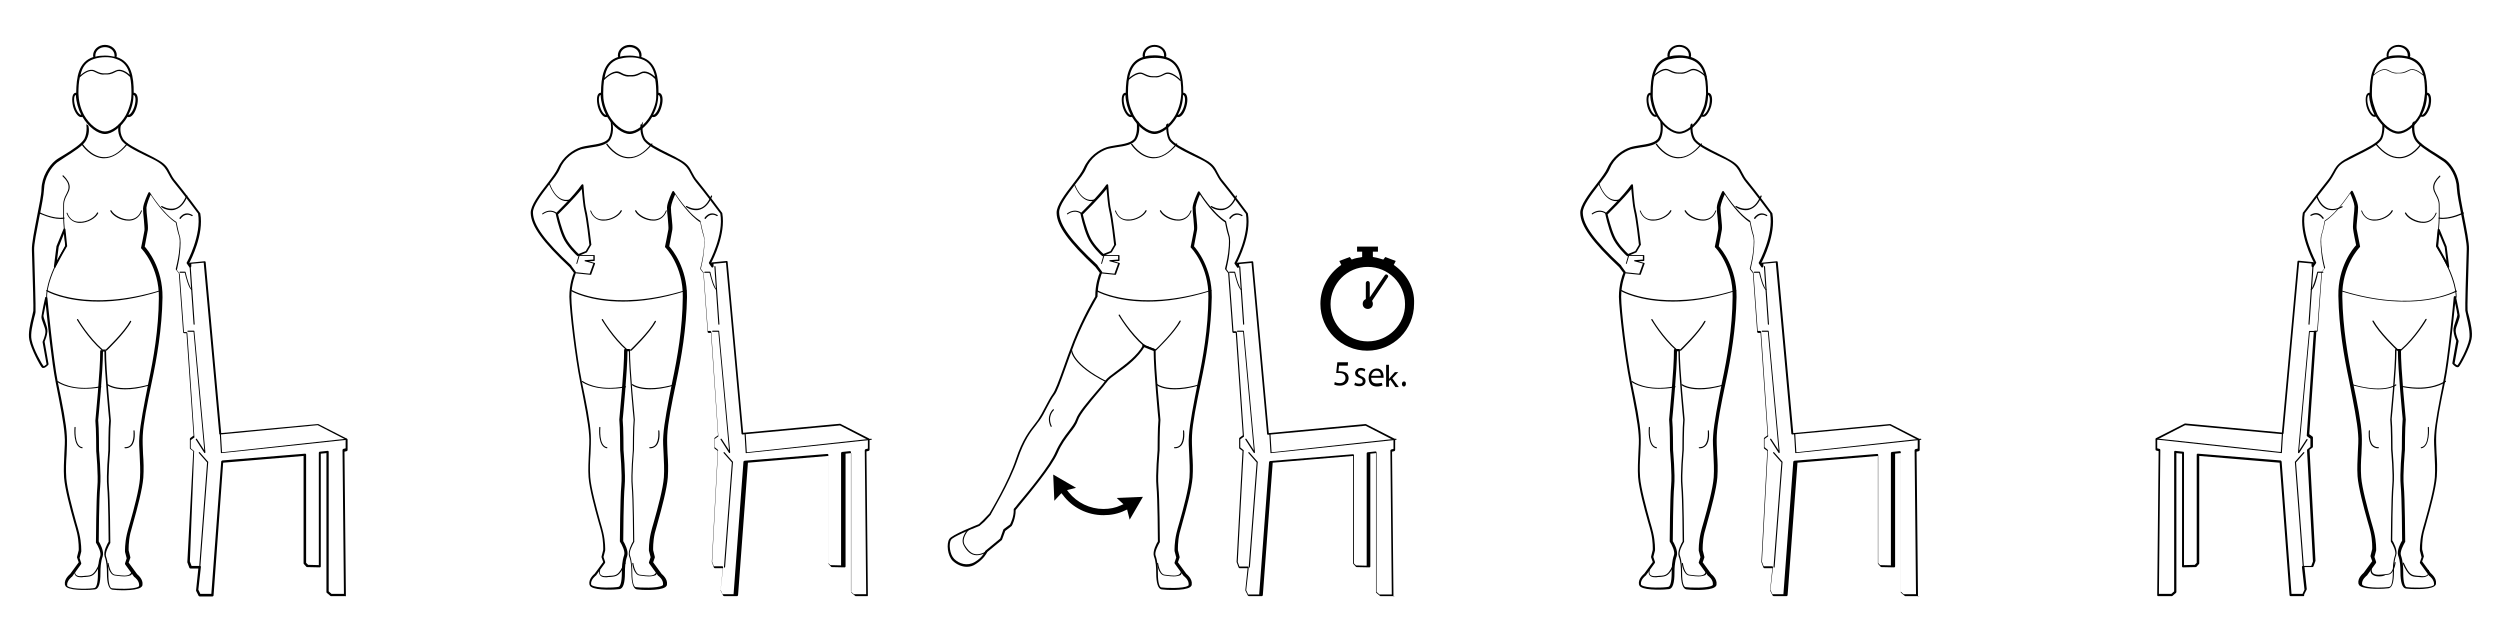 <?xml version="1.0" encoding="utf-8"?>
<!-- Generator: Adobe Illustrator 22.0.1, SVG Export Plug-In . SVG Version: 6.00 Build 0)  -->
<svg version="1.1" id="Layer_1" xmlns="http://www.w3.org/2000/svg" xmlns:xlink="http://www.w3.org/1999/xlink" x="0px" y="0px"
	 viewBox="0 0 886.1 221.3" style="enable-background:new 0 0 886.1 221.3;" xml:space="preserve">
<style type="text/css">
	.st0{fill:none;stroke:#000000;stroke-linecap:round;stroke-linejoin:round;stroke-miterlimit:10;}
	.st1{fill:none;}
</style>
<g>
	<path d="M814.7,160.6C814.6,160.6,814.6,160.6,814.7,160.6c-0.1,0-0.2-0.1-0.2-0.2l3.9-42.9c0-0.1,0.1-0.2,0.2-0.2h2.1
		c0.1,0,0.2,0.1,0.2,0.2s-0.1,0.2-0.2,0.2h-2l-3.8,42l2.6-4c0.1-0.1,0.2-0.1,0.3-0.1c0.1,0.1,0.1,0.2,0.1,0.3l-3,4.7
		C814.8,160.6,814.7,160.6,814.7,160.6z"/>
</g>
<g>
	<path d="M816.4,201.2c-0.1,0-0.2-0.1-0.2-0.2l-2.8-37.2c0-0.1,0-0.1,0-0.1l3-3.4c0.1-0.1,0.2-0.1,0.3,0s0.1,0.2,0,0.3l-2.9,3.3
		l2.8,37.1C816.6,201.1,816.5,201.2,816.4,201.2L816.4,201.2z"/>
</g>
<g>
	<path class="st0" d="M809.1,153.6"/>
</g>
<g>
	<path d="M808.7,160.6L808.7,160.6l-44.4-4.8c-0.1,0-0.2-0.1-0.2-0.2c0-0.1,0.1-0.2,0.2-0.2l44.1,4.8l0.4-6.6c0-0.1,0.1-0.2,0.2-0.2
		c0.1,0,0.2,0.1,0.2,0.2l-0.4,6.8C808.8,160.5,808.8,160.5,808.7,160.6C808.8,160.6,808.8,160.6,808.7,160.6z"/>
</g>
<g>
	<path d="M818.4,115.1L818.4,115.1c-0.1,0-0.2-0.1-0.2-0.2l1.4-20.4c0-0.1,0.1-0.2,0.2-0.2c0.1,0,0.2,0.1,0.2,0.2l-1.4,20.4
		C818.6,115.1,818.5,115.1,818.4,115.1z"/>
</g>
<g>
	<path d="M816.4,211.3h-4.5c-0.2,0-0.4-0.2-0.4-0.4L808,164l-28.5-2.4v38c0,0.1,0,0.2-0.1,0.3l-0.9,1c-0.1,0.1-0.2,0.1-0.3,0.1
		l-4.4,0.1c-0.1,0-0.2,0-0.3-0.1s-0.1-0.2-0.1-0.3v-39.9l-2-0.2v49.2c0,0.1-0.1,0.2-0.1,0.3l-1.3,1.1c-0.1,0.1-0.2,0.1-0.3,0.1H765
		c-0.1,0-0.2,0-0.3-0.1s-0.1-0.2-0.1-0.3l0.5-51l-0.8-0.2c-0.2,0-0.3-0.2-0.3-0.4v-3.7c0-0.1,0.1-0.3,0.2-0.3l10.2-5.2
		c0.1,0,0.1,0,0.2,0l34.2,3.2l5.5-60.5c0-0.1,0.1-0.2,0.1-0.3c0.1-0.1,0.2-0.1,0.3-0.1l5.1,0.5c0.2,0,0.4,0.2,0.4,0.4l0,0v-0.1
		c-0.8-1.5-5.3-10.3-4-17.7c0-0.1,0-0.1,0.1-0.2s5.8-7.8,8.5-11.1c1-1.2,1.6-2.3,2.1-3.2c0.8-1.5,1.5-2.8,3.9-4.3
		c1.1-0.7,2.7-1.5,4.3-2.3c3.6-1.8,7.7-3.8,8.6-5.6c0.9-1.7,0.7-5,0.7-5l0.8,0.3c0,0,0,3.3-0.9,5.1c-1,2-5.1,4-8.9,5.9
		c-1.6,0.8-3.1,1.6-4.3,2.2c-2.2,1.3-2.8,2.5-3.6,4c-0.5,0.9-1.1,2-2.1,3.3c-2.5,3.1-7.9,10.1-8.5,11c-1.3,7.6,4,17.2,4,17.3
		c0.1,0.1,0.1,0.3,0,0.4l-0.9,1.3c-0.1,0.1-0.3,0.2-0.4,0.1c-0.2-0.1-0.3-0.2-0.3-0.4v-0.9l-4.4-0.4l-5.5,60.5
		c0,0.1-0.1,0.2-0.1,0.3c-0.1,0.1-0.2,0.1-0.3,0.1l-34.5-3.2l-9.9,5.1v3.1l0.8,0.2c0.2,0,0.3,0.2,0.3,0.4l-0.5,51h4.4l1-0.9v-49.4
		c0-0.1,0-0.2,0.1-0.3s0.2-0.1,0.3-0.1l2.8,0.3c0.2,0,0.3,0.2,0.3,0.4v39.8l3.8-0.1l0.7-0.7v-38.3c0-0.1,0-0.2,0.1-0.3
		s0.2-0.1,0.3-0.1l29.3,2.4c0.2,0,0.3,0.2,0.4,0.4l3.5,46.9h3.9l0.7-1.5l-0.9-8c0-0.1,0-0.2,0.1-0.3s0.2-0.1,0.3-0.1h2.9l0.6-1.6
		l-2.1-39.4c0-0.1,0-0.2,0.1-0.3l1.1-0.9v-2.9l-1.1-0.8c-0.1-0.1-0.2-0.2-0.2-0.3l2.5-36.8c0-0.2,0.2-0.4,0.4-0.4h0.8l1.5-20.6
		c0-0.1,0-0.2,0.1-0.2l0.9-1.2c-0.2-0.7-0.8-3.3-1-5.4c-0.4-3.4-0.4-5.6,0-6.7c0.5-1.2,1.1-4.6,1.1-4.7s0.1-0.2,0.2-0.3
		c4.5-2.8,9.1-10.3,9.2-10.3c0.1-0.1,0.2-0.2,0.3-0.2s0.3,0.1,0.3,0.2c0.1,0.1,1.8,3.7,1.9,5.6c0,0.9-0.1,2.5-0.3,4
		c-0.2,1.6-0.3,3.2-0.2,3.8c0.2,1.2,1.2,6,1.2,6.1s0,0.3-0.1,0.3c-0.1,0.1-6.4,6.6-6.2,17.6c0.2,11.2,2,21.4,3.7,29.9
		c1.7,8.1,3,14.7,3.2,19.1c0.1,2.1,0,4.2-0.1,6.6c-0.2,2.7-0.3,5.4-0.1,8.3c0.3,3.9,2.2,10.9,3.5,15.6c0.5,1.7,0.9,3.1,1.1,4
		c0.8,3.4,0.7,6.2,0.7,6.3v0.1l-0.6,2.3l0.6,1.8c0,0.1,0,0.2-0.1,0.4l-3.1,4.3c0,0,0,0.1-0.1,0.1c0,0-1.9,1.4-1.7,3.1
		c0,0.1,0.1,0.2,0.2,0.3c1.6,1.2,8.4,0.9,9.5,0.6c0.6-0.1,1.2-1.5,1.2-5c0-2,0.1-4.2,0.8-6.2c0.5-1.3-0.8-3.8-1.4-4.7
		c0-0.1-0.1-0.1-0.1-0.2c0-0.2,0.1-15.4,0.5-19.7c0.4-4.2-0.4-12.6-0.4-12.7c0-0.1,0-8.1-0.3-10.7c0,0,0,0,0-0.1
		c0-0.2,1.8-18.4,1.7-24.6c0-0.1,0-0.2,0.1-0.3c0.1-0.1,0.2-0.1,0.3-0.1h1.3c0.1,0,0.2,0,0.3,0.1s0.1,0.2,0.1,0.3
		c-0.1,6.2,1.7,24.4,1.7,24.6c0,0,0,0,0,0.1c-0.3,2.7-0.3,10.6-0.3,10.7c0,0.1-0.8,8.6-0.4,12.8c0.4,4.2,0.5,19.5,0.5,19.7
		c0,0.1,0,0.1-0.1,0.2c-0.5,0.9-1.9,3.4-1.4,4.7c0.7,2,0.8,4.2,0.8,6.2c0,3.5,0.6,4.9,1.2,5c1.1,0.2,7.9,0.5,9.5-0.6
		c0.2-0.1,0.2-0.2,0.2-0.3c0.2-1.7-1.6-3.1-1.7-3.1l-0.1-0.1l-3.1-4.3c-0.1-0.1-0.1-0.2-0.1-0.4l0.6-1.8l-0.6-2.3v-0.1
		c0-0.1-0.1-2.9,0.7-6.3c0.2-0.9,0.6-2.3,1.1-4c1.3-4.6,3.2-11.6,3.5-15.6c0.2-2.9,0-5.7-0.1-8.3c-0.1-2.3-0.3-4.5-0.1-6.6
		c0.3-4.4,1.6-11,3.2-19.1c1.7-8,3.7-29.7,3.7-29.9c0-0.2,0.2-0.3,0.4-0.4c0.2,0,0.4,0.1,0.4,0.3c0,0.2,1.2,5.6,1.3,6.6
		c0.1,0.6-0.3,1.5-0.6,2.5c-0.4,1.1-0.9,2.3-0.8,3.1c0.1,1.5,1,3.4,1,3.4c0,0.1,0,0.2,0,0.2l-1.4,7.8c0.4,0.4,0.9,0.7,1,0.7
		c0.5-0.4,3.6-6.1,4.2-9.3c0.4-2.2-0.4-5.6-0.9-7.8c-0.2-1-0.4-1.8-0.5-2.3c-0.1-1.3,0.2-12.6,0.5-21.7c0.1-2.1-0.9-6.9-1.8-11.6
		c-0.8-4.1-1.6-8-1.7-10c-0.1-4.2-2.5-7.9-4.6-9.5c-0.7-0.5-1.8-1.2-3-2c-2.9-1.8-6.4-4-7.4-6s-1-4.2-0.8-5.5c0.1-0.6,1-1,0.9-0.8
		c0,0-0.7,3.4,0.6,5.9c0.9,1.8,4.4,4,7.2,5.7c1.3,0.8,2.3,1.5,3.1,2c2.3,1.8,4.8,5.7,4.9,10.1c0.1,1.9,0.8,5.7,1.6,9.8
		c0.9,4.7,1.9,9.6,1.8,11.8c-0.4,12.9-0.6,20.6-0.5,21.6c0,0.4,0.2,1.2,0.5,2.2c0.6,2.4,1.4,5.8,0.9,8.1c-0.6,3.2-3.9,9.3-4.5,9.8
		c-0.7,0.6-1.9-0.6-2.2-1c-0.1-0.1-0.1-0.2-0.1-0.3l1.4-7.9c-0.2-0.4-0.9-2.1-1-3.6c-0.1-1,0.4-2.3,0.8-3.5c0.3-0.9,0.6-1.8,0.6-2.1
		c-0.1-0.6-0.4-2.4-0.8-4.1c-0.6,6-2.2,21.1-3.5,27.5c-1.7,8.1-3,14.6-3.2,19c-0.1,2,0,4.2,0.1,6.5c0.2,2.7,0.3,5.5,0.1,8.4
		c-0.3,4-2.2,11.1-3.5,15.7c-0.5,1.7-0.8,3.1-1.1,4c-0.7,3.1-0.6,5.7-0.6,6.1l0.6,2.4c0,0.1,0,0.1,0,0.2l-0.6,1.7l3,4.1
		c0.3,0.3,2.2,1.8,1.9,3.8c0,0.3-0.2,0.6-0.6,0.9c-2,1.4-9,1-10.1,0.8c-1.2-0.2-1.9-2.2-1.9-5.8c0-1.9-0.1-4.1-0.8-5.9
		c-0.6-1.8,1-4.7,1.4-5.3c0-1.4-0.1-15.5-0.5-19.5c-0.4-4.2,0.4-12.5,0.4-12.9c0-0.3,0-8,0.3-10.7c-0.1-0.9-1.7-17.8-1.7-24.3h-0.5
		c0,6.5-1.6,23.4-1.7,24.3c0.3,2.7,0.3,10.4,0.3,10.7s0.8,8.6,0.4,12.8c-0.4,4-0.5,18.1-0.5,19.5c0.4,0.6,2,3.5,1.4,5.3
		c-0.7,1.9-0.8,4-0.8,5.9c0,3.6-0.6,5.6-1.9,5.8c-1.1,0.2-8.1,0.6-10.1-0.8c-0.3-0.2-0.5-0.5-0.6-0.9c-0.3-2,1.6-3.5,1.9-3.8l3-4.1
		l-0.6-1.7c0-0.1,0-0.1,0-0.2l0.6-2.4c0-0.4,0.1-3-0.6-6.1c-0.2-0.9-0.6-2.3-1.1-4c-1.3-4.6-3.2-11.7-3.5-15.7
		c-0.2-2.9,0-5.7,0.1-8.4c0.1-2.3,0.3-4.4,0.1-6.5c-0.3-4.4-1.6-10.9-3.2-19c-1.8-8.5-3.6-18.8-3.8-30c-0.2-10.4,5.3-17,6.3-18
		c-0.2-0.9-1-4.8-1.1-5.9c-0.1-0.7,0.1-2.3,0.2-4c0.2-1.5,0.3-3.1,0.3-3.9c-0.1-1.3-1-3.5-1.5-4.6c-1.2,1.8-5,7.4-8.9,9.9
		c-0.1,0.7-0.7,3.5-1.1,4.6c-0.3,0.7-0.5,2.3,0,6.3c0.3,2.4,1,5.4,1.1,5.5c0,0.1,0,0.2-0.1,0.3l-1,1.3l-1.5,20.8
		c0,0.2-0.2,0.4-0.4,0.4H821l-2.5,36.3l1.1,0.8c0.1,0.1,0.2,0.2,0.2,0.3v3.3c0,0.1-0.1,0.2-0.1,0.3l-1.1,0.8l2.1,39.3
		c0,0.1,0,0.1,0,0.1l-0.7,1.9c-0.1,0.2-0.2,0.3-0.4,0.3h-2.8l0.8,7.7c0,0.1,0,0.1,0,0.2l-0.9,1.8
		C816.7,211.3,816.6,211.3,816.4,211.3z"/>
</g>
<g>
	<path d="M851,124.3h-1.3c0,0-0.1,0-0.1-0.1c-0.1-0.1-6.5-6.1-8.7-10.3c-0.1-0.1,0-0.2,0.1-0.3c0.1,0,0.2,0,0.3,0.1
		c2.1,3.9,7.9,9.5,8.6,10.1h1.1c5-4.3,8.7-10.7,8.7-10.7c0.1-0.1,0.2-0.1,0.3-0.1c0.1,0.1,0.1,0.2,0.1,0.3c0,0.1-3.8,6.5-8.9,10.9
		C851.1,124.3,851,124.3,851,124.3z"/>
</g>
<g>
	<path d="M858.2,158.9c-0.1,0-0.2-0.1-0.2-0.2c0-0.1,0.1-0.2,0.2-0.2c2.9-0.5,2.3-6.9,2.3-7s0.1-0.2,0.2-0.2c0.1,0,0.2,0.1,0.2,0.2
		C860.9,151.8,861.4,158.4,858.2,158.9L858.2,158.9z"/>
</g>
<g>
	<path d="M842.9,158.9c-0.9,0-1.6-0.3-2.2-0.9c-1.5-1.7-1.1-5.2-1.1-5.3s0.1-0.2,0.2-0.2c0.1,0,0.2,0.1,0.2,0.2c0,0-0.4,3.4,1,5
		c0.5,0.5,1.1,0.8,2,0.8c0.1,0,0.2,0.1,0.2,0.2C843.1,158.8,843.1,158.9,842.9,158.9L842.9,158.9z"/>
</g>
<g>
	<path d="M858.7,204.6c-0.2,0-0.3,0-0.5,0c-0.4,0-0.8-0.1-1.1-0.1c-2.4-0.1-3.4-0.2-5.5-4.8c0-0.1,0-0.2,0.1-0.3
		c0.1,0,0.2,0,0.3,0.1c2,4.4,2.8,4.4,5.2,4.6c0.3,0,0.7,0,1.1,0.1c1,0.1,1.7-0.1,2.1-0.5c0.5-0.6,0.2-1.5,0.2-1.5
		c0-0.1,0-0.2,0.1-0.2s0.2,0,0.2,0.1c0,0,0.3,1.1-0.3,1.8C860.2,204.3,859.5,204.6,858.7,204.6z"/>
</g>
<g>
	<path d="M843.2,204.3c-1,0-1.9-0.2-2.5-0.8c-0.5-0.5-0.6-1.3-0.4-2.3c0-0.1,0.1-0.2,0.2-0.2c0.1,0,0.2,0.1,0.2,0.2
		c-0.2,0.9,0,1.5,0.3,1.9c0.9,0.9,2.9,0.6,4.5,0.4c0.3,0,0.6-0.1,0.9-0.1c1.9-0.2,2.3-4,2.3-4c0-0.1,0.1-0.2,0.2-0.2
		c0.1,0,0.2,0.1,0.2,0.2c0,0.2-0.5,4.1-2.7,4.3c-0.3,0-0.6,0.1-0.9,0.1C844.9,204.2,844,204.3,843.2,204.3z"/>
</g>
<g>
	<path d="M857.3,137.8c-1.7,0-3.6-0.2-5.8-0.6c-0.1,0-0.2-0.1-0.2-0.2c0-0.1,0.1-0.2,0.2-0.2c10.1,2,15-1.7,15.1-1.8s0.2-0.1,0.3,0
		s0.1,0.2,0,0.3C866.9,135.4,863.7,137.8,857.3,137.8z"/>
</g>
<g>
	<path d="M842.9,138c-2.2,0-5.2-0.4-8.9-1.4c-0.1,0-0.2-0.1-0.1-0.2c0-0.1,0.1-0.2,0.2-0.1c10.9,3.1,14.8,0.1,14.9,0
		c0.1-0.1,0.2-0.1,0.3,0s0.1,0.2,0,0.3C849.1,136.7,847.3,138,842.9,138z"/>
</g>
<g>
	<path d="M852.3,106.9c-6,0-13.5-0.9-22.3-3.6c-0.1,0-0.2-0.1-0.1-0.2c0-0.1,0.1-0.2,0.2-0.1c26.2,8.1,40.2,0.1,40.4,0
		c0.1-0.1,0.2,0,0.3,0.1s0,0.2-0.1,0.3C870.6,103.3,864.3,106.9,852.3,106.9z"/>
</g>
<g>
	<path d="M826.6,74.5c-0.5,0-1-0.1-1.5-0.2c-1.8-0.6-3.2-2.1-4.1-4.6c0-0.1,0-0.2,0.1-0.3c0.1,0,0.2,0,0.3,0.1
		c0.9,2.4,2.2,3.8,3.9,4.4c2.4,0.7,4.6-0.8,4.7-0.8c0.1-0.1,0.2,0,0.3,0.1s0,0.2-0.1,0.3C830,73.5,828.5,74.5,826.6,74.5z"/>
</g>
<g>
	<path d="M865.8,77.6c-0.4,0-0.9,0-1.3-0.1c-0.1,0-0.2-0.1-0.2-0.2s0.1-0.2,0.2-0.2c3.8,0.6,8.4-1.8,8.5-1.8s0.2,0,0.3,0.1
		c0,0.1,0,0.2-0.1,0.3C873,75.8,869.4,77.6,865.8,77.6z"/>
</g>
<g>
	<path class="st0" d="M864.9,64.3"/>
</g>
<g>
	<path d="M870.6,105.5L870.6,105.5c-0.1,0-0.2-0.1-0.2-0.2s0.5-5.8-6.8-17.9v-0.1c0-0.1,0.9-7.7,0.8-11.7c0-0.9,0-1.6,0-2.2
		c0-0.9,0-1.4-0.1-1.8c-0.3-1.2-0.7-2-1.1-2.7c-0.4-0.8-0.8-1.5-0.8-2.5c0-1.4,0.8-2.7,2.2-4.1c0.1-0.1,0.2-0.1,0.3,0s0.1,0.2,0,0.3
		c-1.4,1.3-2.1,2.6-2.1,3.8c0,0.9,0.3,1.5,0.7,2.3c0.4,0.7,0.8,1.5,1.1,2.8c0.1,0.4,0.1,1,0.1,1.9c0,0.6,0,1.3,0,2.2
		c0.1,3.8-0.7,10.9-0.8,11.7c7.4,12.2,6.8,17.8,6.8,18.1C870.8,105.4,870.7,105.5,870.6,105.5z"/>
</g>
<g>
	<path d="M867.8,94.9c-0.1,0-0.3-0.1-0.3-0.2c0,0-1.6-3.2-4-7.2c0-0.1-0.1-0.2-0.1-0.2l0.6-5.9c0-0.2,0.2-0.3,0.3-0.3
		c0.2,0,0.3,0.1,0.4,0.2l2.5,6.1v0.1l0.9,7.1C868.1,94.8,868,95,867.8,94.9L867.8,94.9z M864.2,87.2c1.2,2.1,2.2,3.9,2.9,5.2
		l-0.6-4.8l-1.9-4.6L864.2,87.2z"/>
</g>
<ellipse class="st1" cx="850" cy="19.6" rx="3.8" ry="3.4"/>
<ellipse transform="matrix(0.267 -0.964 0.964 0.267 594.062 855.382)" class="st1" cx="859.4" cy="37.1" rx="4" ry="1.6"/>
<ellipse transform="matrix(0.964 -0.267 0.267 0.964 20.607 225.904)" class="st1" cx="840.7" cy="37.2" rx="1.6" ry="4"/>
<ellipse class="st1" cx="850" cy="33.5" rx="9.8" ry="13.5"/>
<path d="M860.6,32.9c-0.1,0-0.2,0-0.3,0c0-5.6-0.7-11-6.1-12.7c0-0.2,0.1-0.4,0.1-0.6c0-2.1-1.9-3.7-4.2-3.7s-4.2,1.7-4.2,3.7
	c0,0.2,0,0.4,0.1,0.6c-5.3,1.7-6,7.1-6.1,12.7c-0.1,0-0.2,0-0.3,0c-1.3,0.3-1.3,2.7-0.8,4.8c0.3,1.1,0.8,2.1,1.3,2.7
	c0.5,0.7,1,1,1.5,1c0.1,0,0.2,0,0.3,0s0.1-0.1,0.2-0.1c2.2,3.7,5.5,6.1,8,6.1s5.8-2.4,8-6.1c0.1,0,0.1,0.1,0.2,0.1
	c0.1,0,0.2,0,0.3,0c0.5,0,1-0.3,1.5-1s1-1.7,1.3-2.7C861.9,35.6,861.8,33.3,860.6,32.9z M846.6,19.6c0-1.6,1.5-3,3.4-3
	s3.4,1.3,3.4,3c0,0.1,0,0.3,0,0.4c-1-0.2-2.1-0.4-3.4-0.4c-1.3,0-2.4,0.1-3.4,0.4C846.6,19.9,846.6,19.8,846.6,19.6z M846.1,21
	c2.8-0.8,5.6-0.7,7.9,0c2.6,0.9,4.1,2.7,4.8,5.4c-1.1-1-3.3-2.5-5-1.6c-2,1-2.7,1-3.4,1c-0.2,0-0.4,0-0.6,0c-0.7,0-1.5,0.1-3.4-1
	c-1.7-0.9-3.9,0.6-5,1.6C842.1,23.6,843.5,21.8,846.1,21z M841.6,40.7c-0.2,0.1-0.6-0.2-1-0.7c-0.5-0.6-0.9-1.5-1.2-2.5
	c-0.6-2.1-0.3-3.7,0.2-3.8h0.1l0,0C839.8,36.2,840.6,38.6,841.6,40.7C841.7,40.7,841.7,40.7,841.6,40.7z M857.5,40.8
	c-2,3.5-5.1,5.8-7.4,5.8c-2.3,0-5.4-2.4-7.4-5.9c-1.2-2.6-2.1-5.6-2-7.6c0-2.4,0.2-4.4,0.5-6.2c0.8-0.8,3.2-2.8,5-1.9
	c2.1,1.1,2.9,1.1,3.6,1c0.2,0,0.4,0,0.6,0c0.7,0,1.6,0.1,3.6-1c1.7-0.9,4.1,1.1,5,1.9c0.4,1.7,0.5,3.8,0.5,6.2
	C859.1,36.9,858.7,37.9,857.5,40.8z M860.6,37.5c-0.3,1-0.7,1.9-1.2,2.5c-0.4,0.5-0.8,0.8-1,0.7l0,0c1.1-2.1,1.8-4.4,1.8-7l0,0h0.1
	C860.8,33.8,861.2,35.4,860.6,37.5z"/>
<g>
	<path d="M850.3,56.1c-2.8,0-5.6-1.6-8.3-4.9c-0.1-0.1-0.1-0.2,0-0.3s0.2-0.1,0.3,0c2.7,3.3,5.5,4.9,8.3,4.8
		c4.4-0.2,7.3-4.7,7.3-4.7c0.1-0.1,0.2-0.1,0.3-0.1c0.1,0.1,0.1,0.2,0.1,0.3c-0.1,0.2-3.1,4.7-7.6,4.9
		C850.6,56.1,850.4,56.1,850.3,56.1z"/>
</g>
<g>
	<path d="M841.7,78.2c-0.1,0-0.2,0-0.4,0c-1.5-0.1-3.4-0.8-4.4-3.4c0-0.1,0-0.2,0.1-0.2s0.2,0,0.2,0.1c0.9,2.5,2.7,3.1,4.1,3.1
		c2.7,0.2,5.6-1.5,6.4-3.2c0-0.1,0.2-0.1,0.3-0.1s0.1,0.2,0.1,0.3C847.3,76.5,844.4,78.2,841.7,78.2z"/>
</g>
<g>
	<path d="M858.8,79c-2.7,0-5.6-1.7-6.4-3.4c0-0.1,0-0.2,0.1-0.3c0.1,0,0.2,0,0.3,0.1c0.8,1.6,3.8,3.3,6.4,3.2
		c1.4-0.1,3.2-0.7,4.1-3.1c0-0.1,0.1-0.2,0.2-0.1c0.1,0,0.2,0.1,0.1,0.2c-1,2.6-2.9,3.3-4.4,3.4C859.1,79,859,79,858.8,79z"/>
</g>
<g>
	<path d="M819.2,102.8c-0.1,0-0.2-0.1-0.2-0.1c0-0.1,0-0.2,0.1-0.2c0.6-0.2,1.6-3.6,2.2-6c0-0.1,0.1-0.2,0.2-0.2h1.8
		c0.1,0,0.2,0.1,0.2,0.2s-0.1,0.2-0.2,0.2h-1.7C821.4,98,820.3,102.5,819.2,102.8C819.3,102.8,819.3,102.8,819.2,102.8z"/>
</g>
<g>
	<path d="M823.4,77.6c-0.1,0-0.1,0-0.2-0.1c0,0-0.7-1.1-1.8-1.4c-0.7-0.2-1.4,0-2.2,0.4c-0.1,0.1-0.2,0-0.3-0.1s0-0.2,0.1-0.3
		c0.9-0.5,1.7-0.7,2.5-0.5c1.3,0.3,2,1.6,2.1,1.6C823.6,77.4,823.6,77.6,823.4,77.6L823.4,77.6z"/>
</g>
<g>
	<g>
		<path d="M72.6,160.6c-0.1,0-0.1,0-0.2-0.1l-3-4.7c-0.1-0.1,0-0.2,0.1-0.3s0.2,0,0.3,0.1l2.6,4l-3.8-42h-2c-0.1,0-0.2-0.1-0.2-0.2
			s0.1-0.2,0.2-0.2h2.1c0.1,0,0.2,0.1,0.2,0.2l3.9,42.9C72.8,160.5,72.7,160.6,72.6,160.6L72.6,160.6z"/>
	</g>
	<g>
		<path d="M70.8,201.2L70.8,201.2c-0.1,0-0.2-0.1-0.2-0.2l2.8-37.1l-2.9-3.3c-0.1-0.1-0.1-0.2,0-0.3s0.2-0.1,0.3,0l3,3.4
			c0,0,0.1,0.1,0,0.1L71,201C71,201.1,70.9,201.2,70.8,201.2z"/>
	</g>
	<g>
		<path class="st0" d="M78.1,153.6"/>
	</g>
	<g>
		<path d="M78.5,160.6L78.5,160.6l-0.2-0.1l-0.4-6.8c0-0.1,0.1-0.2,0.2-0.2s0.2,0.1,0.2,0.2l0.4,6.6l44.1-4.8c0.1,0,0.2,0.1,0.2,0.2
			c0,0.1-0.1,0.2-0.2,0.2L78.5,160.6L78.5,160.6z"/>
	</g>
	<g>
		<path d="M68.8,115.1c-0.1,0-0.2-0.1-0.2-0.2l-1.4-20.4c0-0.1,0.1-0.2,0.2-0.2s0.2,0.1,0.2,0.2l1.4,20.4
			C69,115,68.9,115.1,68.8,115.1L68.8,115.1z"/>
	</g>
	<g>
		<path d="M122.3,211.3h-4.9c-0.1,0-0.2,0-0.3-0.1l-1.3-1.1c-0.1-0.1-0.1-0.2-0.1-0.3v-49.2l-2,0.2v39.9c0,0.1,0,0.2-0.1,0.3
			s-0.2,0.1-0.3,0.1l-4.4-0.1c-0.1,0-0.2,0-0.3-0.1l-0.9-1c-0.1-0.1-0.1-0.2-0.1-0.3v-38L79.1,164l-3.4,47c0,0.2-0.2,0.4-0.4,0.4
			h-4.5c-0.1,0-0.3-0.1-0.4-0.2l-0.9-1.8c0-0.1,0-0.1,0-0.2l0.8-7.7h-2.8c-0.2,0-0.3-0.1-0.4-0.3l-0.7-1.9v-0.1l2.1-39.3l-1.1-0.8
			c-0.1-0.1-0.1-0.2-0.1-0.3v-3.3c0-0.1,0.1-0.2,0.2-0.3l1.1-0.8l-2.5-36.3h-0.8c-0.2,0-0.4-0.2-0.4-0.4l-1.5-20.8l-1-1.3
			c-0.1-0.1-0.1-0.2-0.1-0.3c0,0,0.8-3.1,1.1-5.5c0.5-4,0.3-5.6,0-6.3c-0.4-1.1-1-3.9-1.1-4.6c-3.9-2.5-7.7-8-8.9-9.9
			c-0.5,1.1-1.4,3.4-1.5,4.6c0,0.9,0.1,2.4,0.3,3.9c0.2,1.7,0.3,3.3,0.2,4c-0.2,1.1-0.9,5-1.1,5.9c1,1.1,6.4,7.6,6.3,18
			c-0.2,11.2-2,21.5-3.8,30c-1.7,8.1-3,14.6-3.2,19c-0.1,2,0,4.2,0.1,6.5c0.2,2.7,0.3,5.5,0.1,8.4c-0.3,4-2.2,11.1-3.5,15.7
			c-0.5,1.7-0.8,3.1-1.1,4c-0.7,3.1-0.6,5.7-0.6,6.1l0.6,2.4c0,0.1,0,0.1,0,0.2l-0.6,1.7l3,4.1c0.3,0.3,2.2,1.8,1.9,3.8
			c0,0.3-0.2,0.6-0.6,0.9c-2,1.4-9,1-10.1,0.8c-1.2-0.2-1.9-2.2-1.9-5.8c0-1.9-0.1-4.1-0.8-5.9c-0.6-1.8,1-4.7,1.4-5.3
			c0-1.4-0.1-15.5-0.5-19.5c-0.4-4.2,0.4-12.5,0.4-12.9c0-0.3,0-8,0.3-10.7c-0.1-0.9-1.7-17.8-1.7-24.3h-0.5
			c0,6.5-1.6,23.4-1.7,24.3c0.3,2.7,0.3,10.4,0.3,10.7s0.8,8.6,0.4,12.8c-0.4,4-0.5,18.1-0.5,19.5c0.4,0.6,2,3.5,1.4,5.3
			c-0.7,1.9-0.8,4-0.8,5.9c0,3.6-0.6,5.6-1.9,5.8c-1.1,0.2-8.1,0.6-10.1-0.8c-0.3-0.2-0.5-0.5-0.6-0.9c-0.3-2,1.6-3.5,1.9-3.8l3-4.1
			l-0.6-1.7c0-0.1,0-0.1,0-0.2l0.6-2.4c0-0.4,0.1-3-0.6-6.1c-0.2-0.9-0.6-2.3-1.1-4c-1.3-4.6-3.2-11.7-3.5-15.7
			c-0.2-2.9,0-5.7,0.1-8.4c0.1-2.3,0.3-4.4,0.1-6.5c-0.3-4.4-1.6-10.9-3.2-19c-1.3-6.4-2.9-21.5-3.5-27.5c-0.3,1.6-0.7,3.5-0.8,4.1
			c0,0.4,0.3,1.3,0.6,2.1c0.4,1.2,0.9,2.5,0.8,3.5c-0.1,1.5-0.8,3.1-1,3.6l1.4,7.9c0,0.1,0,0.2-0.1,0.3c-0.3,0.4-1.5,1.5-2.2,1
			c-0.6-0.5-3.9-6.6-4.5-9.8c-0.5-2.4,0.3-5.7,0.9-8.1c0.2-0.9,0.4-1.8,0.5-2.2c0.1-1-0.1-8.7-0.5-21.6c-0.1-2.2,0.9-7.1,1.8-11.8
			c0.8-4.1,1.6-7.9,1.6-9.8c0.1-4.4,2.7-8.3,4.9-10.1c0.7-0.6,1.8-1.2,3.1-2c2.8-1.7,6.2-3.9,7.2-5.7c1.3-2.6,0.6-5.9,0.6-5.9
			c0-0.2,0.1,0.9,0.3,0.9c0.2,0,0.4,0.1,0.5,0.3c0,0.1,0.8,2.3-0.7,5.1c-1,2-4.6,4.2-7.4,6c-1.2,0.8-2.3,1.5-3,2
			c-2.1,1.7-4.5,5.4-4.6,9.5c-0.1,2-0.8,5.8-1.7,10c-0.9,4.7-1.9,9.5-1.8,11.6c0.2,7.5,0.6,20.3,0.5,21.7c0,0.5-0.2,1.3-0.5,2.3
			c-0.5,2.2-1.4,5.6-0.9,7.8c0.6,3.2,3.8,8.9,4.3,9.3c0.1,0,0.6-0.3,1-0.7l-1.4-7.8c0-0.1,0-0.2,0-0.2s0.9-1.9,1-3.4
			c0.1-0.8-0.4-2-0.8-3.1c-0.4-1-0.7-1.9-0.6-2.5c0.1-1,1.2-6.4,1.3-6.6c0-0.2,0.2-0.3,0.4-0.3c0.2,0,0.3,0.2,0.4,0.4
			c0,0.2,2.1,21.9,3.7,29.9c1.7,8.1,3,14.7,3.2,19.1c0.1,2.1,0,4.2-0.1,6.6c-0.2,2.7-0.3,5.4-0.1,8.3c0.3,3.9,2.2,10.9,3.5,15.6
			c0.5,1.7,0.9,3.1,1.1,4c0.8,3.4,0.7,6.2,0.7,6.3v0.1l-0.6,2.3l0.6,1.8c0,0.1,0,0.2-0.1,0.4l-3.1,4.3c0,0,0,0.1-0.1,0.1
			c0,0-1.9,1.4-1.7,3.1c0,0.1,0.1,0.2,0.2,0.3c1.6,1.2,8.4,0.9,9.5,0.6c0.6-0.1,1.2-1.5,1.2-5c0-2,0.1-4.2,0.8-6.2
			c0.5-1.3-0.8-3.8-1.4-4.7c0-0.1-0.1-0.1-0.1-0.2c0-0.2,0.1-15.4,0.5-19.7c0.4-4.2-0.4-12.6-0.4-12.7c0-0.1,0-8.1-0.3-10.7
			c0,0,0,0,0-0.1c0-0.2,1.8-18.4,1.7-24.6c0-0.1,0-0.2,0.1-0.3c0.1-0.1,0.2-0.1,0.3-0.1h1.3c0.1,0,0.2,0,0.3,0.1s0.1,0.2,0.1,0.3
			c-0.1,6.2,1.7,24.4,1.7,24.6c0,0,0,0,0,0.1c-0.3,2.7-0.3,10.6-0.3,10.7c0,0.1-0.8,8.6-0.4,12.8c0.4,4.2,0.5,19.5,0.5,19.7
			c0,0.1,0,0.1-0.1,0.2c-0.5,0.9-1.9,3.4-1.4,4.7c0.7,2,0.8,4.2,0.8,6.2c0,3.5,0.6,4.9,1.2,5c1.1,0.2,7.9,0.5,9.5-0.6
			c0.2-0.1,0.2-0.2,0.2-0.3c0.2-1.7-1.6-3.1-1.7-3.1l-0.1-0.1l-3.1-4.3c-0.1-0.1-0.1-0.2-0.1-0.4l0.6-1.8l-0.6-2.3v-0.1
			c0-0.1-0.1-2.9,0.7-6.3c0.2-0.9,0.6-2.3,1.1-4c1.3-4.6,3.2-11.6,3.5-15.6c0.2-2.9,0-5.7-0.1-8.3c-0.1-2.3-0.3-4.5-0.1-6.6
			c0.3-4.4,1.6-11,3.2-19.1c1.8-8.5,3.6-18.7,3.7-29.9c0.2-11-6.1-17.6-6.2-17.6C50,88,50,87.9,50,87.8c0,0,1-4.8,1.2-6.1
			c0.1-0.6-0.1-2.2-0.2-3.8c-0.2-1.5-0.3-3.1-0.3-4c0.1-1.9,1.8-5.4,1.9-5.6c0.1-0.1,0.2-0.2,0.3-0.2s0.3,0.1,0.3,0.2
			s4.7,7.5,9.2,10.3c0.1,0.1,0.2,0.1,0.2,0.3c0,0,0.7,3.5,1.1,4.7c0.4,1.1,0.4,3.3,0,6.7c-0.2,2.1-0.9,4.7-1,5.4l0.9,1.2
			c0,0.1,0.1,0.1,0.1,0.2l1.5,20.6H66c0.2,0,0.4,0.2,0.4,0.4l2.5,36.8c0,0.1,0,0.3-0.2,0.3l-1.1,0.8v2.9l1.1,0.9
			c0.1,0.1,0.2,0.2,0.1,0.3L67.3,199l0.6,1.6h2.9c0.1,0,0.2,0,0.3,0.1c0.1,0.1,0.1,0.2,0.1,0.3l-0.9,8l0.7,1.5h3.9l3.5-46.9
			c0-0.2,0.2-0.3,0.4-0.4l29.3-2.4c0.1,0,0.2,0,0.3,0.1c0.1,0.1,0.1,0.2,0.1,0.3v38.3l0.7,0.7l3.8,0.1v-39.8c0-0.2,0.2-0.4,0.3-0.4
			l2.8-0.3c0.1,0,0.2,0,0.3,0.1s0.1,0.2,0.1,0.3v49.4l1,0.9h4.4l-0.5-51c0-0.2,0.1-0.3,0.3-0.4l0.8-0.2v-3.1l-9.9-5.1L78.1,154
			c-0.1,0-0.2,0-0.3-0.1c-0.1-0.1-0.1-0.2-0.1-0.3l-5.5-60.5l-4.4,0.4v0.9c0,0.2-0.1,0.3-0.3,0.4c-0.2,0.1-0.3,0-0.4-0.1l-0.9-1.3
			c-0.1-0.1-0.1-0.3,0-0.4s5.3-9.7,4-17.3c-0.6-0.8-5.9-7.9-8.5-11c-1.1-1.3-1.6-2.4-2.1-3.3c-0.8-1.5-1.4-2.6-3.6-4
			c-1.1-0.7-2.6-1.4-4.3-2.2c-3.9-1.9-7.9-3.9-8.9-5.9c-1.5-2.8-0.7-5-0.7-5.1c0-0.2,0.3-0.3,0.5-0.3s0.4,0,0.3,0.3
			c0,0-0.8,2.3,0.6,4.8c0.9,1.8,5,3.8,8.6,5.6c1.6,0.8,3.2,1.6,4.3,2.3c2.4,1.4,3.1,2.7,3.9,4.3c0.5,0.9,1,2,2.1,3.2
			c2.7,3.3,8.5,11,8.5,11.1c0,0,0.1,0.1,0.1,0.2c1.3,7.3-3.2,16.2-4,17.7v0.1l0,0c0-0.2,0.2-0.4,0.4-0.4l5.1-0.5
			c0.1,0,0.2,0,0.3,0.1c0.1,0.1,0.1,0.2,0.1,0.3l5.5,60.5l34.2-3.2c0.1,0,0.1,0,0.2,0l10.2,5.2c0.1,0.1,0.2,0.2,0.2,0.3v3.7
			c0,0.2-0.1,0.3-0.3,0.4l-0.8,0.2l0.5,51c0,0.1,0,0.2-0.1,0.3C122.5,211.3,122.4,211.3,122.3,211.3z"/>
	</g>
	<g>
		<path d="M37.6,124.3h-1.3h-0.1c-5.1-4.4-8.8-10.8-8.9-10.9s0-0.2,0.1-0.3c0.1-0.1,0.2,0,0.3,0.1c0,0.1,3.8,6.4,8.7,10.7h1.1
			c0.6-0.6,6.5-6.2,8.6-10.1c0.1-0.1,0.2-0.1,0.3-0.1c0.1,0.1,0.1,0.2,0.1,0.3c-2.2,4.1-8.6,10.2-8.7,10.3
			C37.7,124.3,37.6,124.3,37.6,124.3z"/>
	</g>
	<g>
		<path d="M29.1,158.9C29.1,158.9,29,158.9,29.1,158.9c-3.3-0.5-2.7-7.1-2.7-7.4c0-0.1,0.1-0.2,0.2-0.2s0.2,0.1,0.2,0.2
			c0,0.1-0.6,6.5,2.3,7c0.1,0,0.2,0.1,0.2,0.2C29.2,158.9,29.2,158.9,29.1,158.9z"/>
	</g>
	<g>
		<path d="M44.4,158.9C44.3,158.9,44.3,158.9,44.4,158.9c-0.2,0-0.3-0.1-0.3-0.2c0-0.1,0.1-0.2,0.2-0.2c0.8,0,1.5-0.2,2-0.8
			c1.4-1.6,1-5,1-5c0-0.1,0.1-0.2,0.2-0.2c0.1,0,0.2,0.1,0.2,0.2c0,0.1,0.5,3.6-1.1,5.3C46,158.6,45.3,158.9,44.4,158.9z"/>
	</g>
	<g>
		<path d="M28.6,204.6c-0.9,0-1.5-0.2-1.9-0.7c-0.6-0.8-0.3-1.8-0.3-1.8c0-0.1,0.1-0.2,0.2-0.1c0.1,0,0.2,0.1,0.1,0.2
			c0,0-0.3,0.9,0.2,1.5c0.4,0.4,1.1,0.6,2.1,0.5c0.4,0,0.8-0.1,1.1-0.1c2.4-0.1,3.2-0.2,5.2-4.6c0-0.1,0.2-0.1,0.3-0.1
			s0.1,0.2,0.1,0.3c-2.1,4.6-3.1,4.6-5.5,4.8c-0.3,0-0.7,0-1.1,0.1C28.9,204.6,28.7,204.6,28.6,204.6z"/>
	</g>
	<g>
		<path d="M44,204.3c-0.8,0-1.6-0.1-2.3-0.2c-0.3,0-0.6-0.1-0.9-0.1c-2.2-0.2-2.7-4.2-2.7-4.3s0.1-0.2,0.2-0.2
			c0.1,0,0.2,0.1,0.2,0.2c0,0,0.5,3.8,2.3,4c0.3,0,0.6,0.1,0.9,0.1c1.5,0.2,3.6,0.5,4.5-0.4c0.4-0.4,0.5-1.1,0.3-1.9
			c0-0.1,0-0.2,0.2-0.2c0.1,0,0.2,0,0.2,0.2c0.2,1,0,1.8-0.4,2.3C45.9,204.1,45,204.3,44,204.3z"/>
	</g>
	<g>
		<path d="M29.9,137.8c-6.4,0-9.6-2.4-9.6-2.4c-0.1-0.1-0.1-0.2,0-0.3s0.2-0.1,0.3,0c0,0,5,3.8,15.1,1.8c0.1,0,0.2,0,0.2,0.2
			c0,0.1,0,0.2-0.2,0.2C33.5,137.7,31.6,137.8,29.9,137.8z"/>
	</g>
	<g>
		<path d="M44.3,138c-4.4,0-6.2-1.4-6.3-1.5s-0.1-0.2,0-0.3s0.2-0.1,0.3,0c0,0,4,3.1,14.9,0c0.1,0,0.2,0,0.2,0.1s0,0.2-0.1,0.2
			C49.5,137.7,46.6,138,44.3,138z"/>
	</g>
	<g>
		<path d="M34.9,106.9c-12,0-18.3-3.6-18.4-3.7s-0.1-0.2-0.1-0.3c0.1-0.1,0.2-0.1,0.3-0.1c0.1,0.1,14.2,8.1,40.4,0
			c0.1,0,0.2,0,0.2,0.1s0,0.2-0.1,0.2C48.4,105.9,41,106.9,34.9,106.9z"/>
	</g>
	<g>
		<path d="M60.7,74.5c-1.9,0-3.4-1-3.5-1.1s-0.1-0.2-0.1-0.3c0.1-0.1,0.2-0.1,0.3-0.1c0,0,2.3,1.5,4.7,0.8c1.6-0.5,2.9-2,3.9-4.4
			c0-0.1,0.2-0.1,0.3-0.1c0.1,0,0.1,0.2,0.1,0.3c-1,2.5-2.4,4-4.1,4.6C61.6,74.5,61.1,74.5,60.7,74.5z"/>
	</g>
	<g>
		<path d="M21.4,77.6c-3.5,0-7.2-1.9-7.4-1.9c-0.1,0-0.1-0.2-0.1-0.3c0-0.1,0.2-0.1,0.3-0.1c0,0,4.7,2.4,8.5,1.8
			c0.1,0,0.2,0.1,0.2,0.2s-0.1,0.2-0.2,0.2C22.3,77.6,21.8,77.6,21.4,77.6z"/>
	</g>
	<g>
		<path class="st0" d="M22.3,64.3"/>
	</g>
	<g>
		<path d="M16.6,105.5c-0.1,0-0.2-0.1-0.2-0.2c0-0.2-0.6-5.9,6.8-18.1c-0.1-0.8-0.9-7.8-0.8-11.7c0-0.9,0-1.6,0-2.2
			c0-0.9,0-1.5,0.1-1.9c0.3-1.3,0.7-2.1,1.1-2.8c0.4-0.8,0.7-1.4,0.7-2.3c0-1.3-0.7-2.5-2.1-3.8c-0.1-0.1-0.1-0.2,0-0.3
			s0.2-0.1,0.3,0c1.4,1.4,2.2,2.7,2.2,4.1c0,1-0.4,1.7-0.8,2.5c-0.4,0.7-0.8,1.5-1.1,2.7c-0.1,0.4-0.1,0.9-0.1,1.8
			c0,0.6,0,1.3,0,2.2c-0.1,4,0.8,11.6,0.8,11.7v0.1c-7.3,12.1-6.8,17.8-6.8,17.9C16.8,105.3,16.8,105.4,16.6,105.5
			C16.7,105.5,16.6,105.5,16.6,105.5z"/>
	</g>
	<g>
		<path d="M19.5,94.9h-0.1c-0.2-0.1-0.3-0.2-0.3-0.4l0.9-7.1v-0.1l2.5-6.1c0.1-0.2,0.2-0.3,0.4-0.2c0.2,0,0.3,0.2,0.3,0.3l0.6,5.9
			c0,0.1,0,0.2-0.1,0.2c-2.4,4.1-3.9,7.2-4,7.2C19.8,94.8,19.6,94.9,19.5,94.9z M20.8,87.5l-0.6,4.8c0.7-1.3,1.7-3.1,2.9-5.2
			l-0.4-4.3L20.8,87.5z"/>
	</g>
	<ellipse class="st1" cx="37.2" cy="19.6" rx="3.8" ry="3.4"/>
	<ellipse transform="matrix(0.964 -0.267 0.267 0.964 -8.927 8.776)" class="st1" cx="27.8" cy="37.2" rx="1.6" ry="4"/>
	<ellipse transform="matrix(0.267 -0.964 0.964 0.267 -1.645 72.074)" class="st1" cx="46.6" cy="37.1" rx="4" ry="1.6"/>
	<ellipse class="st1" cx="37.2" cy="33.5" rx="9.8" ry="13.5"/>
	<g>
		<path d="M36.9,56.1c-0.1,0-0.3,0-0.4,0c-4.6-0.3-7.5-4.7-7.6-4.9c-0.1-0.1,0-0.2,0.1-0.3s0.2,0,0.3,0.1c0,0,3,4.5,7.3,4.7
			c2.8,0.2,5.6-1.4,8.3-4.8c0.1-0.1,0.2-0.1,0.3,0s0.1,0.2,0,0.3C42.5,54.4,39.7,56.1,36.9,56.1z"/>
	</g>
	<g>
		<path d="M45.5,78.2c-2.7,0-5.6-1.7-6.4-3.4c0-0.1,0-0.2,0.1-0.3c0.1,0,0.2,0,0.3,0.1c0.8,1.6,3.8,3.3,6.4,3.2
			c1.4-0.1,3.2-0.7,4.1-3.1c0-0.1,0.1-0.2,0.2-0.1c0.1,0,0.2,0.1,0.1,0.2c-1,2.6-2.9,3.3-4.4,3.4C45.7,78.2,45.6,78.2,45.5,78.2z"/>
	</g>
	<g>
		<path d="M28.4,79c-0.1,0-0.2,0-0.4,0c-1.5-0.1-3.4-0.8-4.4-3.4c0-0.1,0-0.2,0.1-0.2s0.2,0,0.2,0.1c0.9,2.5,2.7,3.1,4.1,3.1
			c2.7,0.2,5.6-1.5,6.4-3.2c0-0.1,0.2-0.1,0.3-0.1s0.1,0.2,0.1,0.3C34,77.3,31.1,79,28.4,79z"/>
	</g>
	<g>
		<path d="M68,102.8L68,102.8c-1.1-0.3-2.2-4.8-2.5-6.1h-1.7c-0.1,0-0.2-0.1-0.2-0.2s0.1-0.2,0.2-0.2h1.8c0.1,0,0.2,0.1,0.2,0.2
			c0.5,2.4,1.6,5.8,2.2,6C68.1,102.5,68.2,102.6,68,102.8C68.2,102.8,68.1,102.8,68,102.8z"/>
	</g>
	<g>
		<path d="M63.8,77.6L63.8,77.6c-0.2-0.1-0.2-0.2-0.2-0.3c0-0.1,0.8-1.3,2.1-1.6c0.8-0.2,1.6,0,2.5,0.5c0.1,0.1,0.1,0.2,0.1,0.3
			c-0.1,0.1-0.2,0.1-0.3,0.1c-0.8-0.5-1.5-0.6-2.2-0.4c-1.2,0.3-1.8,1.4-1.8,1.4C64,77.6,63.9,77.6,63.8,77.6z"/>
	</g>
</g>
<g>
	<g>
		<path d="M494,93.9l0.7-1.4l-3.7-1.4l-0.7,0.9c-1.2-0.4-2.5-0.7-3.7-0.9v-1.9h1.8v-1.8H481v1.8h1.8v1.9c-1.2,0.2-2.5,0.4-3.7,0.9
			l-0.7-0.9l-3.7,1.4l0.7,1.4c-4.4,3-7.4,8.1-7.4,13.8c0,9.2,7.4,16.6,16.6,16.6s16.6-7.4,16.6-16.6
			C501.5,101.9,498.4,96.9,494,93.9z M484.8,121c-7.2,0-13.2-5.8-13.2-13.2c0-7.2,5.8-13.2,13.2-13.2c7.2,0,13.2,5.8,13.2,13.2
			C498.1,115,492.1,121,484.8,121z"/>
	</g>
	<g>
		<path d="M484.8,108.4h-0.2c-0.4,0-0.5-0.4-0.5-0.7v-7.4c0-0.4,0.4-0.7,0.7-0.7c0.4,0,0.7,0.4,0.7,0.7v5.1l5.3-7.8
			c0.2-0.4,0.7-0.4,0.9-0.2c0.4,0.2,0.4,0.7,0.2,0.9l-6.5,9.7C485.2,108.2,485,108.4,484.8,108.4z"/>
	</g>
	<g>
		<circle cx="484.8" cy="107.7" r="1.8"/>
	</g>
</g>
<g>
	<g>
		<path d="M258.6,160.6c-0.1,0-0.1,0-0.2-0.1l-3-4.7c-0.1-0.1,0-0.2,0.1-0.3s0.2,0,0.3,0.1l2.6,4l-3.8-42h-2c-0.1,0-0.2-0.1-0.2-0.2
			s0.1-0.2,0.2-0.2h2.1c0.1,0,0.2,0.1,0.2,0.2l3.9,42.9C258.8,160.5,258.7,160.6,258.6,160.6L258.6,160.6z"/>
	</g>
	<g>
		<path d="M256.8,201.2L256.8,201.2c-0.1,0-0.2-0.1-0.2-0.2l2.8-37.1l-2.9-3.3c-0.1-0.1-0.1-0.2,0-0.3s0.2-0.1,0.3,0l3,3.4
			c0,0,0.1,0.1,0,0.1L257,201C257,201.1,256.9,201.2,256.8,201.2z"/>
	</g>
	<g>
		<path class="st0" d="M264.1,153.6"/>
	</g>
	<g>
		<path d="M264.5,160.6h-0.1l-0.1-0.1l-0.4-6.8c0-0.1,0.1-0.2,0.2-0.2s0.2,0.1,0.2,0.2l0.4,6.6l44.1-4.8c0.1,0,0.2,0.1,0.2,0.2
			c0,0.1-0.1,0.2-0.2,0.2L264.5,160.6L264.5,160.6z"/>
	</g>
	<g>
		<path d="M254.8,115.1c-0.1,0-0.2-0.1-0.2-0.2l-1.4-20.4c0-0.1,0.1-0.2,0.2-0.2c0.1,0,0.2,0.1,0.2,0.2l1.4,20.4
			C255,115,254.9,115.1,254.8,115.1L254.8,115.1z"/>
	</g>
	<g>
		<path d="M308.3,211.3h-4.9c-0.1,0-0.2,0-0.3-0.1l-1.3-1.1c-0.1-0.1-0.1-0.2-0.1-0.3v-49.2l-2,0.2v39.9c0,0.1,0,0.2-0.1,0.3
			s-0.2,0.1-0.3,0.1l-4.4-0.1c-0.1,0-0.2,0-0.3-0.1l-0.9-1c-0.1-0.1-0.1-0.2-0.1-0.3v-38l-28.5,2.4l-3.5,46.9c0,0.2-0.2,0.4-0.4,0.4
			h-4.5c-0.1,0-0.3-0.1-0.4-0.2l-0.9-1.8c0-0.1,0-0.1,0-0.2l0.8-7.7h-2.8c-0.2,0-0.3-0.1-0.4-0.3l-0.7-1.9v-0.1l2.1-39.3l-1.1-0.8
			c-0.1-0.1-0.1-0.2-0.1-0.3v-3.3c0-0.1,0.1-0.2,0.2-0.3l1.1-0.8L252,118h-0.8c-0.2,0-0.4-0.2-0.4-0.4l-1.5-20.8l-1-1.3
			c-0.1-0.1-0.1-0.2-0.1-0.3c0,0,0.8-3.1,1.1-5.5c0.5-4,0.3-5.6,0-6.3c-0.4-1.1-1-3.9-1.1-4.6c-3.9-2.5-7.7-8-8.9-9.9
			c-0.5,1.1-1.4,3.4-1.5,4.6c0,0.9,0.1,2.4,0.3,3.9c0.2,1.7,0.3,3.3,0.2,4c-0.2,1.1-0.9,5-1.1,5.9c1,1.1,6.4,7.6,6.3,18
			c-0.2,11.2-2,21.5-3.8,30c-1.7,8.1-3,14.6-3.2,19c-0.1,2,0,4.2,0.1,6.5c0.2,2.7,0.3,5.5,0.1,8.4c-0.3,4-2.2,11.1-3.5,15.7
			c-0.5,1.7-0.8,3.1-1.1,4c-0.7,3.1-0.6,5.7-0.6,6.1l0.6,2.4c0,0.1,0,0.1,0,0.2l-0.6,1.7l3,4.1c0.3,0.3,2.2,1.8,1.9,3.8
			c0,0.3-0.2,0.6-0.6,0.9c-2,1.4-9,1-10.1,0.8c-1.2-0.2-1.9-2.2-1.9-5.8c0-1.9-0.1-4.1-0.8-5.9c-0.6-1.8,1-4.7,1.4-5.3
			c0-1.4-0.1-15.5-0.5-19.5c-0.4-4.2,0.4-12.5,0.4-12.9c0-0.3,0-8,0.3-10.7c-0.1-0.9-1.7-17.8-1.7-24.3h-0.5
			c0,6.5-1.6,23.4-1.7,24.3c0.3,2.7,0.3,10.4,0.3,10.7s0.8,8.6,0.4,12.8c-0.4,4-0.5,18.1-0.5,19.5c0.4,0.6,2,3.5,1.4,5.3
			c-0.7,1.9-0.8,4-0.8,5.9c0,3.6-0.6,5.6-1.9,5.8c-1.1,0.2-8.1,0.6-10.1-0.8c-0.3-0.2-0.5-0.5-0.6-0.9c-0.3-2,1.6-3.5,1.9-3.8l3-4.1
			l-0.6-1.7c0-0.1,0-0.1,0-0.2l0.6-2.4c0-0.4,0.1-3-0.6-6.1c-0.2-0.9-0.6-2.3-1.1-4c-1.3-4.6-3.2-11.7-3.5-15.7
			c-0.2-2.9,0-5.7,0.1-8.4c0.1-2.3,0.3-4.4,0.1-6.5c-0.3-4.4-1.6-10.9-3.2-19c-1.7-8.4-3.7-25.3-3.8-30c0-4.3,1.2-7.7,1.6-8.5
			l-1.5-2c-9.5-8.9-13.7-14.6-13.8-19.2c-0.1-2.6,3-6.7,5.8-10.3c1.7-2.2,3.2-4.2,3.8-5.6c1.8-4.1,5.4-6.5,8.1-7.4
			c0.9-0.3,2.1-0.5,3.3-0.7c2.7-0.4,5.8-0.9,6.7-2.6c1.3-2.6,0.6-5.9,0.6-5.9c0-0.2-0.1-0.2,0.1-0.2c0.2,0,0.5,0.3,0.5,0.5
			c0,0.1,0.9,3.2-0.6,6c-1.1,2.1-4.3,2.6-7.2,3c-1.2,0.2-2.4,0.4-3.2,0.6c-2.6,0.9-6,3.1-7.6,7c-0.6,1.5-2.2,3.5-3.9,5.7
			c-2.7,3.5-5.7,7.5-5.6,9.8c0.1,4.4,4.2,10,13.6,18.7c0,0,0,0,0,0.1l1.6,2.2c0.1,0.1,0.1,0.3,0,0.4c0,0-1.6,3.7-1.6,8.4
			c0,4.7,2,21.6,3.7,29.9c1.7,8.1,3,14.7,3.2,19.1c0.1,2.1,0,4.2-0.1,6.6c-0.2,2.7-0.3,5.4-0.1,8.3c0.3,3.9,2.2,10.9,3.5,15.6
			c0.5,1.7,0.9,3.1,1.1,4c0.8,3.4,0.7,6.2,0.7,6.3v0.1l-0.6,2.3l0.6,1.8c0,0.1,0,0.2-0.1,0.4l-3.1,4.3c0,0,0,0.1-0.1,0.1
			c0,0-1.9,1.4-1.7,3.1c0,0.1,0.1,0.2,0.2,0.3c1.6,1.2,8.4,0.9,9.5,0.6c0.6-0.1,1.2-1.5,1.2-5c0-2,0.1-4.2,0.8-6.2
			c0.5-1.3-0.8-3.8-1.4-4.7c0-0.1-0.1-0.1-0.1-0.2c0-0.2,0.1-15.4,0.5-19.7c0.4-4.2-0.4-12.6-0.4-12.7c0-0.1,0-8.1-0.3-10.7
			c0,0,0,0,0-0.1c0-0.2,1.8-18.4,1.7-24.6c0-0.1,0-0.2,0.1-0.3c0.1-0.1,0.2-0.1,0.3-0.1h1.3c0.1,0,0.2,0,0.3,0.1s0.1,0.2,0.1,0.3
			c-0.1,6.2,1.7,24.4,1.7,24.6c0,0,0,0,0,0.1c-0.3,2.7-0.3,10.6-0.3,10.7c0,0.1-0.8,8.6-0.4,12.8c0.4,4.2,0.5,19.5,0.5,19.7
			c0,0.1,0,0.1-0.1,0.2c-0.5,0.9-1.9,3.4-1.4,4.7c0.7,2,0.8,4.2,0.8,6.2c0,3.5,0.6,4.9,1.2,5c1.1,0.2,7.9,0.5,9.5-0.6
			c0.2-0.1,0.2-0.2,0.2-0.3c0.2-1.7-1.6-3.1-1.7-3.1l-0.1-0.1l-3.1-4.3c-0.1-0.1-0.1-0.2-0.1-0.4l0.6-1.8l-0.6-2.3v-0.1
			c0-0.1-0.1-2.9,0.7-6.3c0.2-0.9,0.6-2.3,1.1-4c1.3-4.6,3.2-11.6,3.5-15.6c0.2-2.9,0-5.7-0.1-8.3c-0.1-2.3-0.3-4.5-0.1-6.6
			c0.3-4.4,1.6-11,3.2-19.1c1.8-8.5,3.6-18.7,3.7-29.9c0.2-11-6.1-17.6-6.2-17.6c-0.1-0.1-0.1-0.2-0.1-0.3c0,0,1-4.8,1.2-6.1
			c0.1-0.6-0.1-2.2-0.2-3.8c-0.2-1.5-0.3-3.1-0.3-4c0.1-1.9,1.8-5.4,1.9-5.6c0.1-0.1,0.2-0.2,0.3-0.2s0.3,0.1,0.3,0.2
			s4.7,7.5,9.2,10.3c0.1,0.1,0.2,0.1,0.2,0.3c0,0,0.7,3.5,1.1,4.7c0.4,1.1,0.4,3.3,0,6.7c-0.2,2.1-0.9,4.7-1,5.4l0.9,1.2
			c0,0.1,0.1,0.1,0.1,0.2l1.5,20.6h0.8c0.2,0,0.4,0.2,0.4,0.4l2.5,36.8c0,0.1,0,0.3-0.2,0.3l-1.1,0.8v2.9l1.1,0.9
			c0.1,0.1,0.2,0.2,0.1,0.3l-2.1,39.4l0.6,1.6h2.9c0.1,0,0.2,0,0.3,0.1s0.1,0.2,0.1,0.3l-0.9,8l0.7,1.5h3.9l3.5-46.9
			c0-0.2,0.2-0.3,0.4-0.4l29.3-2.4c0.1,0,0.2,0,0.3,0.1c0.1,0.1,0.1,0.2,0.1,0.3v38.3l0.7,0.7l3.8,0.1v-39.8c0-0.2,0.2-0.4,0.3-0.4
			l2.8-0.3c0.1,0,0.2,0,0.3,0.1c0.1,0.1,0.1,0.2,0.1,0.3v49.4l1,0.9h4.4l-0.5-51c0-0.2,0.1-0.3,0.3-0.4l0.8-0.2v-3.1l-9.9-5.1
			l-34.5,3.2c-0.1,0-0.2,0-0.3-0.1c-0.1-0.1-0.1-0.2-0.1-0.3l-5.5-60.5l-4.4,0.4v0.9c0,0.2-0.1,0.3-0.3,0.4s-0.3,0-0.4-0.1l-0.9-1.3
			c-0.1-0.1-0.1-0.3,0-0.4s5.3-9.7,4-17.3c-0.6-0.8-5.9-7.9-8.5-11c-1.1-1.3-1.6-2.4-2.1-3.3c-0.8-1.5-1.4-2.6-3.6-4
			c-1.1-0.7-2.6-1.4-4.3-2.2c-3.9-1.9-7.9-3.9-8.9-5.9c-1-1.9-1-4-0.9-5.2c0.4,0.4,0.6-0.9,0.9-0.9c0.1,0,0-0.1,0-0.1
			c-0.1,0.6-0.6,3.5,0.6,5.8c0.9,1.8,5,3.8,8.6,5.6c1.6,0.8,3.2,1.6,4.3,2.3c2.4,1.4,3.1,2.7,3.9,4.3c0.5,0.9,1,2,2.1,3.2
			c2.7,3.3,8.5,11,8.5,11.1c0,0,0.1,0.1,0.1,0.2c1.3,7.3-3.2,16.2-4,17.7v0.1l0,0c0-0.2,0.2-0.4,0.4-0.4l5.1-0.5
			c0.1,0,0.2,0,0.3,0.1c0.1,0.1,0.1,0.2,0.1,0.3l5.5,60.5l34.2-3.2c0.1,0,0.1,0,0.2,0l10.2,5.2c0.1,0.1,0.2,0.2,0.2,0.3v3.7
			c0,0.2-0.1,0.3-0.3,0.4l-0.8,0.2l0.5,51c0,0.1,0,0.2-0.1,0.3C308.5,211.3,308.4,211.3,308.3,211.3z"/>
	</g>
	<g>
		<path d="M223.6,124.3h-1.3h-0.1c-5.1-4.4-8.8-10.8-8.9-10.9c-0.1-0.1,0-0.2,0.1-0.3c0.1-0.1,0.2,0,0.3,0.1c0,0.1,3.8,6.4,8.7,10.7
			h1.1c0.6-0.6,6.5-6.2,8.6-10.1c0.1-0.1,0.2-0.1,0.3-0.1c0.1,0.1,0.1,0.2,0.1,0.3c-2.2,4.1-8.6,10.2-8.7,10.3
			C223.7,124.3,223.6,124.3,223.6,124.3z"/>
	</g>
	<g>
		<path d="M215.1,158.9L215.1,158.9c-3.3-0.5-2.7-7.1-2.7-7.4c0-0.1,0.1-0.2,0.2-0.2c0.1,0,0.2,0.1,0.2,0.2c0,0.1-0.6,6.5,2.3,7
			c0.1,0,0.2,0.1,0.2,0.2C215.2,158.9,215.2,158.9,215.1,158.9z"/>
	</g>
	<g>
		<path d="M230.4,158.9C230.3,158.9,230.3,158.9,230.4,158.9c-0.2,0-0.3-0.1-0.3-0.2c0-0.1,0.1-0.2,0.2-0.2c0.8,0,1.5-0.2,2-0.8
			c1.4-1.6,1-5,1-5c0-0.1,0.1-0.2,0.2-0.2c0.1,0,0.2,0.1,0.2,0.2c0,0.1,0.5,3.6-1.1,5.3C232,158.6,231.3,158.9,230.4,158.9z"/>
	</g>
	<g>
		<path d="M214.6,204.6c-0.9,0-1.5-0.2-1.9-0.7c-0.6-0.8-0.3-1.8-0.3-1.8c0-0.1,0.1-0.2,0.2-0.1c0.1,0,0.2,0.1,0.1,0.2
			c0,0-0.3,0.9,0.2,1.5c0.4,0.4,1.1,0.6,2.1,0.5c0.4,0,0.8-0.1,1.1-0.1c2.4-0.1,3.2-0.2,5.2-4.6c0-0.1,0.2-0.1,0.3-0.1
			s0.1,0.2,0.1,0.3c-2.1,4.6-3.1,4.6-5.5,4.8c-0.3,0-0.7,0-1.1,0.1C214.9,204.6,214.7,204.6,214.6,204.6z"/>
	</g>
	<g>
		<path d="M230,204.3c-0.8,0-1.6-0.1-2.3-0.2c-0.3,0-0.6-0.1-0.9-0.1c-2.2-0.2-2.7-4.2-2.7-4.3s0.1-0.2,0.2-0.2
			c0.1,0,0.2,0.1,0.2,0.2c0,0,0.5,3.8,2.3,4c0.3,0,0.6,0.1,0.9,0.1c1.5,0.2,3.6,0.5,4.5-0.4c0.4-0.4,0.5-1.1,0.3-1.9
			c0-0.1,0-0.2,0.2-0.2c0.1,0,0.2,0,0.2,0.2c0.2,1,0,1.8-0.4,2.3C231.9,204.1,231,204.3,230,204.3z"/>
	</g>
	<g>
		<path d="M215.9,137.8c-6.4,0-9.6-2.4-9.6-2.4c-0.1-0.1-0.1-0.2,0-0.3s0.2-0.1,0.3,0c0,0,5,3.8,15.1,1.8c0.1,0,0.2,0,0.2,0.2
			c0,0.1,0,0.2-0.2,0.2C219.5,137.7,217.6,137.8,215.9,137.8z"/>
	</g>
	<g>
		<path d="M230.3,138c-4.4,0-6.2-1.4-6.3-1.5s-0.1-0.2,0-0.3s0.2-0.1,0.3,0c0,0,4,3.1,14.9,0c0.1,0,0.2,0,0.2,0.1s0,0.2-0.1,0.2
			C235.5,137.7,232.6,138,230.3,138z"/>
	</g>
	<g>
		<path d="M220.9,106.9c-12,0-18.3-3.6-18.4-3.7c-0.1-0.1-0.1-0.2-0.1-0.3s0.2-0.1,0.3-0.1c0.1,0.1,14.2,8.1,40.4,0
			c0.1,0,0.2,0,0.2,0.1s0,0.2-0.1,0.2C234.4,105.9,227,106.9,220.9,106.9z"/>
	</g>
	<g>
		<path d="M246.7,74.5c-1.9,0-3.4-1-3.5-1.1s-0.1-0.2-0.1-0.3c0.1-0.1,0.2-0.1,0.3-0.1c0,0,2.3,1.5,4.7,0.8c1.6-0.5,2.9-2,3.9-4.4
			c0-0.1,0.2-0.1,0.3-0.1s0.1,0.2,0.1,0.3c-1,2.5-2.4,4-4.1,4.6C247.6,74.5,247.1,74.5,246.7,74.5z"/>
	</g>
	<g>
		<path class="st0" d="M208.3,64.3"/>
	</g>
	<ellipse class="st1" cx="223.2" cy="19.6" rx="3.8" ry="3.4"/>
	<ellipse transform="matrix(0.964 -0.267 0.267 0.964 -2.17 58.457)" class="st1" cx="213.8" cy="37.2" rx="1.6" ry="4"/>
	<ellipse transform="matrix(0.267 -0.964 0.964 0.267 134.682 251.322)" class="st1" cx="232.6" cy="37.1" rx="4" ry="1.6"/>
	<ellipse class="st1" cx="223.2" cy="33.5" rx="9.8" ry="13.5"/>
	<g>
		<path d="M222.9,56.1c-0.1,0-0.3,0-0.4,0c-4.6-0.3-7.5-4.7-7.6-4.9c-0.1-0.1,0-0.2,0.1-0.3s0.2,0,0.3,0.1c0,0,3,4.5,7.3,4.7
			c2.8,0.2,5.6-1.4,8.3-4.8c0.1-0.1,0.2-0.1,0.3,0s0.1,0.2,0,0.3C228.5,54.4,225.7,56.1,222.9,56.1z"/>
	</g>
	<g>
		<path d="M231.5,78.2c-2.7,0-5.6-1.7-6.4-3.4c0-0.1,0-0.2,0.1-0.3c0.1,0,0.2,0,0.3,0.1c0.8,1.6,3.8,3.3,6.4,3.2
			c1.4-0.1,3.2-0.7,4.1-3.1c0-0.1,0.1-0.2,0.2-0.1c0.1,0,0.2,0.1,0.1,0.2c-1,2.6-2.9,3.3-4.4,3.4C231.7,78.2,231.6,78.2,231.5,78.2z
			"/>
	</g>
	<g>
		<path d="M214,78.2c-0.1,0-0.2,0-0.4,0c-1.5-0.1-3.4-0.8-4.4-3.4c0-0.1,0-0.2,0.1-0.2s0.2,0,0.2,0.1c0.9,2.5,2.7,3.1,4.1,3.1
			c2.7,0.2,5.6-1.5,6.4-3.2c0-0.1,0.2-0.1,0.3-0.1s0.1,0.2,0.1,0.3C219.6,76.5,216.7,78.2,214,78.2z"/>
	</g>
	<g>
		<path d="M254,102.8L254,102.8c-1.1-0.3-2.2-4.8-2.5-6.1h-1.7c-0.1,0-0.2-0.1-0.2-0.2s0.1-0.2,0.2-0.2h1.8c0.1,0,0.2,0.1,0.2,0.2
			c0.5,2.4,1.6,5.8,2.2,6c0.1,0,0.2,0.1,0.1,0.2C254.2,102.8,254.1,102.8,254,102.8z"/>
	</g>
	<g>
		<path d="M249.9,77.6C249.8,77.6,249.8,77.6,249.9,77.6c-0.2-0.1-0.2-0.2-0.2-0.3c0-0.1,0.8-1.3,2.1-1.6c0.8-0.2,1.6,0,2.5,0.5
			c0.1,0.1,0.1,0.2,0.1,0.3c-0.1,0.1-0.2,0.1-0.3,0.1c-0.8-0.5-1.5-0.6-2.2-0.4c-1.2,0.3-1.8,1.4-1.8,1.4
			C250,77.6,249.9,77.6,249.9,77.6z"/>
	</g>
	<g>
		<path d="M204.9,90.8c-0.1,0-0.2,0-0.3-0.1c-0.2-0.1-3.9-3.6-5.2-6.8c-1.4-3.2-2.4-7.9-2.4-8s0-0.3,0.1-0.4s6.5-6.3,9-10
			c0.1-0.1,0.3-0.2,0.4-0.2c0.2,0,0.3,0.2,0.3,0.4c0,0.1,0.4,6.4,1,8.8c0.7,2.5,1.7,11.8,1.8,12.2c0,0.1,0,0.2-0.1,0.2l-1.4,2.4
			c0,0.1-0.1,0.1-0.2,0.2l-2.8,1.2C205,90.8,205,90.8,204.9,90.8z M197.8,76c0.2,0.9,1.2,4.9,2.4,7.6c1.1,2.7,4.1,5.7,4.9,6.4l2.5-1
			l1.3-2.2c-0.1-1.2-1.1-9.6-1.7-11.9c-0.5-1.9-0.8-6-1-7.9C203.5,70.4,198.7,75.1,197.8,76z"/>
	</g>
	<g>
		<path d="M209.2,97.4L209.2,97.4l-4.9-0.5c-0.1,0-0.2-0.1-0.2-0.2s0.1-0.2,0.2-0.2L209,97l1.3-3.6l-3-0.8c-0.1,0-0.1-0.1-0.1-0.2
			s0.1-0.2,0.2-0.2l2.9-0.2v-1.3h-4.9l-0.8,2.7c0,0.1-0.1,0.2-0.2,0.1c-0.1,0-0.2-0.1-0.1-0.2l0.8-2.8c0-0.1,0.1-0.1,0.2-0.1h5.3
			c0.1,0,0.2,0.1,0.2,0.2v1.7c0,0.1-0.1,0.2-0.2,0.2l-1.9,0.1l2.1,0.6c0.1,0,0.1,0.1,0.1,0.1s0,0.1,0,0.2l-1.4,3.9
			C209.3,97.3,209.2,97.4,209.2,97.4z"/>
	</g>
	<g>
		<path d="M192.4,76c-0.1,0-0.1,0-0.2-0.1c-0.1-0.1,0-0.2,0.1-0.3c3.1-2.1,5.2,0,5.2,0c0.1,0.1,0.1,0.2,0,0.3
			c-0.1,0.1-0.2,0.1-0.3,0s-1.9-1.9-4.7,0C192.4,76,192.4,76,192.4,76z"/>
	</g>
	<g>
		<path d="M200.9,71.3c-4.3,0-6.2-6-6.3-6.1c0-0.1,0-0.2,0.1-0.2s0.2,0,0.2,0.1s2.2,6.9,7,5.6c0.1,0,0.2,0,0.2,0.1s0,0.2-0.1,0.2
			C201.7,71.3,201.3,71.3,200.9,71.3z"/>
	</g>
</g>
<g>
	<g>
		<path d="M444.6,160.6c-0.1,0-0.1,0-0.2-0.1l-3-4.7c-0.1-0.1,0-0.2,0.1-0.3s0.2,0,0.3,0.1l2.6,4l-3.8-42h-2c-0.1,0-0.2-0.1-0.2-0.2
			s0.1-0.2,0.2-0.2h2.1c0.1,0,0.2,0.1,0.2,0.2l3.9,42.9C444.8,160.5,444.7,160.6,444.6,160.6L444.6,160.6z"/>
	</g>
	<g>
		<path d="M442.8,201.2L442.8,201.2c-0.1,0-0.2-0.1-0.2-0.2l2.8-37.1l-2.9-3.3c-0.1-0.1-0.1-0.2,0-0.3s0.2-0.1,0.3,0l3,3.4
			c0,0,0.1,0.1,0,0.1L443,201C443,201.1,442.9,201.2,442.8,201.2z"/>
	</g>
	<g>
		<path class="st0" d="M450.1,153.6"/>
	</g>
	<g>
		<path d="M450.5,160.6h-0.1l-0.1-0.1l-0.4-6.8c0-0.1,0.1-0.2,0.2-0.2s0.2,0.1,0.2,0.2l0.4,6.6l44.1-4.8c0.1,0,0.2,0.1,0.2,0.2
			c0,0.1-0.1,0.2-0.2,0.2L450.5,160.6L450.5,160.6z"/>
	</g>
	<g>
		<path d="M440.8,115.1c-0.1,0-0.2-0.1-0.2-0.2l-1.4-20.4c0-0.1,0.1-0.2,0.2-0.2s0.2,0.1,0.2,0.2l1.4,20.4
			C441,115,440.9,115.1,440.8,115.1L440.8,115.1z"/>
	</g>
	<g>
		<path d="M494.3,211.3h-4.9c-0.1,0-0.2,0-0.3-0.1l-1.3-1.1c-0.1-0.1-0.1-0.2-0.1-0.3v-49.2l-2,0.2v39.9c0,0.1,0,0.2-0.1,0.3
			s-0.2,0.1-0.3,0.1l-4.4-0.1c-0.1,0-0.2,0-0.3-0.1l-0.9-1c-0.1-0.1-0.1-0.2-0.1-0.3v-38l-28.5,2.4l-3.5,46.9c0,0.2-0.2,0.4-0.4,0.4
			h-4.5c-0.1,0-0.3-0.1-0.4-0.2l-0.9-1.8c0-0.1,0-0.1,0-0.2l0.8-7.7h-2.8c-0.2,0-0.3-0.1-0.4-0.3l-0.7-1.9v-0.1l2.1-39.3l-1.1-0.8
			c-0.1-0.1-0.1-0.2-0.1-0.3v-3.3c0-0.1,0.1-0.2,0.2-0.3l1.1-0.8L438,118h-0.8c-0.2,0-0.4-0.2-0.4-0.4l-1.5-20.8l-1-1.3
			c-0.1-0.1-0.1-0.2-0.1-0.3c0,0,0.8-3.1,1.1-5.5c0.5-4,0.3-5.6,0-6.3c-0.4-1.1-1-3.9-1.1-4.6c-3.9-2.5-7.7-8-8.9-9.9
			c-0.5,1.1-1.4,3.4-1.5,4.6c0,0.9,0.1,2.4,0.3,3.9c0.2,1.7,0.3,3.3,0.2,4c-0.2,1.1-0.9,5-1.1,5.9c1,1.1,6.4,7.6,6.3,18
			c-0.2,11.2-2,21.5-3.8,30c-1.7,8.1-3,14.6-3.2,19c-0.1,2,0,4.2,0.1,6.5c0.2,2.7,0.3,5.5,0.1,8.4c-0.3,4-2.2,11.1-3.5,15.7
			c-0.5,1.7-0.8,3.1-1.1,4c-0.7,3.1-0.6,5.7-0.6,6.1l0.6,2.4c0,0.1,0,0.1,0,0.2l-0.6,1.7l3,4.1c0.3,0.3,2.2,1.8,1.9,3.8
			c0,0.3-0.2,0.6-0.6,0.9c-2,1.4-9,1-10.1,0.8c-1.2-0.2-1.9-2.2-1.9-5.8c0-1.9-0.1-4.1-0.8-5.9c-0.6-1.8,1-4.7,1.4-5.3
			c0-1.4-0.1-15.5-0.5-19.5c-0.4-4.2,0.4-12.5,0.4-12.9c0-0.3,0-8,0.3-10.7c-0.1-0.9-1.7-18-1.7-24.4l-3.8-1.5
			c-0.2-0.1-0.3-0.3-0.2-0.5c0.1-0.2,0.3-0.3,0.5-0.2l4,1.6c0.2,0.1,0.3,0.2,0.2,0.4c-0.1,6.2,1.7,24.4,1.7,24.6c0,0,0,0,0,0.1
			c-0.3,2.7-0.3,10.6-0.3,10.7c0,0.1-0.8,8.6-0.4,12.8s0.5,19.5,0.5,19.7c0,0.1,0,0.1-0.1,0.2c-0.5,0.9-1.9,3.4-1.4,4.7
			c0.7,2,0.8,4.2,0.8,6.2c0,3.5,0.6,4.9,1.2,5c1.1,0.2,7.9,0.5,9.5-0.6c0.2-0.1,0.2-0.2,0.2-0.3c0.2-1.7-1.6-3.1-1.7-3.1l-0.1-0.1
			l-3.1-4.3c-0.1-0.1-0.1-0.2-0.1-0.4l0.6-1.8l-0.6-2.3v-0.1c0-0.1-0.1-2.9,0.7-6.3c0.2-0.9,0.6-2.3,1.1-4
			c1.3-4.6,3.2-11.6,3.5-15.6c0.2-2.9,0-5.7-0.1-8.3c-0.1-2.3-0.3-4.5-0.1-6.6c0.3-4.4,1.6-11,3.2-19.1c1.8-8.5,3.6-18.7,3.7-29.9
			c0.2-11-6.1-17.6-6.2-17.6c-0.1-0.1-0.1-0.2-0.1-0.3c0,0,1-4.8,1.2-6.1c0.1-0.6-0.1-2.2-0.2-3.8c-0.2-1.5-0.3-3.1-0.3-4
			c0.1-1.9,1.8-5.4,1.9-5.6c0.1-0.1,0.2-0.2,0.3-0.2c0.1,0,0.3,0.1,0.3,0.2s4.7,7.5,9.2,10.3c0.1,0.1,0.2,0.1,0.2,0.3
			c0,0,0.7,3.5,1.1,4.7c0.4,1.1,0.4,3.3,0,6.7c-0.2,2.1-0.9,4.7-1,5.4l0.9,1.2c0,0.1,0.1,0.1,0.1,0.2l1.5,20.6h0.8
			c0.2,0,0.4,0.2,0.4,0.4l2.5,36.8c0,0.1,0,0.3-0.2,0.3l-1.1,0.8v2.9l1.1,0.9c0.1,0.1,0.2,0.2,0.1,0.3l-2.1,39.4l0.6,1.6h2.9
			c0.1,0,0.2,0,0.3,0.1c0.1,0.1,0.1,0.2,0.1,0.3l-0.9,8l0.7,1.5h3.9l3.5-46.9c0-0.2,0.2-0.3,0.4-0.4l29.3-2.4c0.1,0,0.2,0,0.3,0.1
			c0.1,0.1,0.1,0.2,0.1,0.3v38.3l0.7,0.7l3.8,0.1v-39.8c0-0.2,0.2-0.4,0.3-0.4l2.8-0.3c0.1,0,0.2,0,0.3,0.1c0.1,0.1,0.1,0.2,0.1,0.3
			v49.4l1,0.9h4.4l-0.5-51c0-0.2,0.1-0.3,0.3-0.4l0.8-0.2V156l-9.9-5.1l-34.5,3.2c-0.1,0-0.2,0-0.3-0.1c-0.1-0.1-0.1-0.2-0.1-0.3
			l-5.5-60.5l-4.4,0.4v0.9c0,0.2-0.1,0.3-0.3,0.4c-0.2,0.1-0.3,0-0.4-0.1l-0.9-1.3c-0.1-0.1-0.1-0.3,0-0.4s5.3-9.7,4-17.3
			c-0.6-0.8-5.9-7.9-8.5-11c-1.1-1.3-1.6-2.4-2.1-3.3c-0.8-1.5-1.4-2.6-3.6-4c-1.1-0.7-2.6-1.4-4.3-2.2c-3.9-1.9-7.9-3.9-8.9-5.9
			c-0.9-1.8-0.9-5.2-0.9-5.2l0.8-0.6c0,0-0.3,3.5,0.7,5.4c0.9,1.8,5,3.8,8.6,5.6c1.6,0.8,3.2,1.6,4.3,2.3c2.4,1.4,3.1,2.7,3.9,4.3
			c0.5,0.9,1,2,2.1,3.2c2.7,3.3,8.5,11,8.5,11.1c0,0,0.1,0.1,0.1,0.2c1.3,7.3-3.2,16.2-4,17.7v0.1l0,0c0-0.2,0.2-0.4,0.4-0.4
			l5.1-0.5c0.1,0,0.2,0,0.3,0.1c0.1,0.1,0.1,0.2,0.1,0.3l5.5,60.5l34.2-3.2c0.1,0,0.1,0,0.2,0l10.2,5.2c0.1,0.1,0.2,0.2,0.2,0.3v3.7
			c0,0.2-0.1,0.3-0.3,0.4l-0.8,0.2l0.5,51c0,0.1,0,0.2-0.1,0.3C494.5,211.3,494.4,211.3,494.3,211.3z"/>
	</g>
	<g>
		<path d="M342.7,200.9c-1.9,0-3.7-0.9-5-2.1c-1.9-1.9-2.3-6.1-1.2-7.8c1-1.5,9.2-4.7,10.4-5.2l1.5-1.4l2.3-2.4
			c0.4-0.7,6.7-11.1,9.4-19.3c2.3-6.9,4.8-10,6.6-12.3c0.5-0.6,0.8-1.1,1.2-1.6c0.8-1.2,1.7-2.8,2.5-4.4c1-1.9,1.9-3.6,2.7-4.7
			c0.9-1.2,2.2-4.7,3.8-9.2c1-2.9,2.2-6.1,3.5-9.5c3.3-8.3,7.2-15,7.8-15.9c0-4.3,1.2-7.6,1.6-8.4l-1.5-2
			c-9.5-8.9-13.7-14.6-13.8-19.2c-0.1-2.6,3-6.7,5.8-10.3c1.7-2.2,3.2-4.2,3.8-5.6c1.8-4.1,5.4-6.5,8.1-7.4c0.9-0.3,2.1-0.5,3.3-0.7
			c2.7-0.4,5.8-0.9,6.7-2.6c1-2,0.8-4.4,0.7-5.5c0-0.3-0.1-0.5-0.1-0.5c0-0.2,0.8,0.1,0.9,0.6c0.2,1.2,0.3,3.7-0.8,5.7
			c-1.1,2.1-4.3,2.6-7.2,3c-1.2,0.2-2.4,0.4-3.2,0.6c-2.6,0.9-6,3.1-7.6,7c-0.6,1.5-2.2,3.5-3.9,5.7c-2.7,3.5-5.7,7.5-5.6,9.8
			c0.1,4.4,4.2,10,13.6,18.7c0,0,0,0,0,0.1l1.6,2.2c0.1,0.1,0.1,0.3,0,0.4c0,0-1.6,3.7-1.6,8.4c0,0.1,0,0.1-0.1,0.2
			c0,0.1-4.3,7.1-7.8,15.8c-1.3,3.4-2.5,6.6-3.5,9.5c-1.7,4.7-2.9,8.2-3.9,9.4c-0.8,1-1.7,2.7-2.7,4.6c-0.8,1.6-1.7,3.3-2.6,4.5
			c-0.4,0.5-0.8,1-1.2,1.6c-1.8,2.2-4.2,5.3-6.5,12.1c-2.9,8.5-9.5,19.3-9.5,19.5c0,0,0,0,0,0.1l-2.3,2.5l-1.6,1.4l-0.1,0.1
			c-3.6,1.4-9.4,3.9-10.1,4.9c-0.9,1.4-0.5,5.2,1.1,6.8c1.7,1.7,4.6,2.7,7.3,1.1c2.8-1.6,3.7-3.9,3.7-3.9c0-0.1,0.1-0.1,0.1-0.1
			l5.2-4.3l1.1-3.1c0-0.1,0.1-0.1,0.1-0.2l2.3-1.7c0.2-0.4,1.4-2.7,1.3-5.3c0-0.1,0-0.2,0.1-0.3c0.4-0.4,0.9-1,1.4-1.7
			c3.7-4.4,11.3-13.5,13.4-18.5c1.4-3.1,3.1-5.4,4.5-7.2c1.2-1.6,2.2-2.9,2.7-4.3c0.7-2.2,4.3-6.4,7.2-9.8c1.4-1.6,2.6-3,3.1-3.8
			c0.7-1,2.2-2.1,4.1-3.5c3.2-2.4,7.2-5.3,9.4-9.2c0.1-0.2,0.3-0.3,0.5-0.1c0.2,0.1,0.3,0.3,0.1,0.5c-2.3,4-6.5,7.2-9.6,9.4
			c-1.8,1.3-3.3,2.4-3.9,3.3c-0.6,0.8-1.8,2.3-3.2,3.9c-2.7,3.2-6.4,7.6-7,9.6c-0.5,1.5-1.5,2.9-2.8,4.5c-1.4,1.9-3.1,4-4.4,7.1
			c-2.2,5-9.9,14.2-13.6,18.7c-0.5,0.6-1,1.2-1.3,1.6c0,3-1.3,5.5-1.4,5.6l-0.1,0.1l-2.2,1.7l-1.1,3c0,0.1-0.1,0.1-0.1,0.2l-5.2,4.3
			c-0.2,0.5-1.3,2.5-4,4.2C344.9,200.6,343.8,200.9,342.7,200.9z"/>
	</g>
	<g>
		<path d="M409.6,124.3C409.5,124.3,409.5,124.3,409.6,124.3l-4.1-1.6c0,0,0,0-0.1,0c-5.1-4.4-8.8-10.8-8.9-10.9s0-0.2,0.1-0.3
			c0.1-0.1,0.2,0,0.3,0.1c0,0.1,3.8,6.4,8.8,10.7l3.9,1.5c0.8-0.7,6.5-6.3,8.5-10.1c0.1-0.1,0.2-0.1,0.3-0.1
			c0.1,0.1,0.1,0.2,0.1,0.3c-2.2,4.1-8.6,10.2-8.7,10.3C409.7,124.3,409.6,124.3,409.6,124.3z"/>
	</g>
	<g>
		<path d="M416.4,158.9C416.3,158.9,416.3,158.9,416.4,158.9c-0.2,0-0.3-0.1-0.3-0.2c0-0.1,0.1-0.2,0.2-0.2c0.8,0,1.5-0.2,2-0.8
			c1.4-1.6,1-5,1-5c0-0.1,0.1-0.2,0.2-0.2s0.2,0.1,0.2,0.2c0,0.1,0.5,3.6-1.1,5.3C418,158.6,417.3,158.9,416.4,158.9z"/>
	</g>
	<g>
		<path d="M416,204.3c-0.8,0-1.6-0.1-2.3-0.2c-0.3,0-0.6-0.1-0.9-0.1c-2.2-0.2-2.7-4.2-2.7-4.3s0.1-0.2,0.2-0.2s0.2,0.1,0.2,0.2
			c0,0,0.5,3.8,2.3,4c0.3,0,0.6,0.1,0.9,0.1c1.5,0.2,3.6,0.5,4.5-0.4c0.4-0.4,0.5-1.1,0.3-1.9c0-0.1,0-0.2,0.2-0.2
			c0.1,0,0.2,0,0.2,0.2c0.2,1,0,1.8-0.4,2.3C417.9,204.1,417,204.3,416,204.3z"/>
	</g>
	<g>
		<path d="M416.3,138c-4.4,0-6.2-1.4-6.3-1.5c-0.1-0.1-0.1-0.2,0-0.3s0.2-0.1,0.3,0c0,0,4,3.1,14.9,0c0.1,0,0.2,0,0.2,0.1
			s0,0.2-0.1,0.2C421.5,137.7,418.6,138,416.3,138z"/>
	</g>
	<g>
		<path d="M407,106.9c-12,0-18.3-3.6-18.4-3.7s-0.1-0.2-0.1-0.3c0.1-0.1,0.2-0.1,0.3-0.1c0.1,0.1,14.2,8.1,40.4,0
			c0.1,0,0.2,0,0.2,0.1s0,0.2-0.1,0.2C420.4,105.9,413,106.9,407,106.9z"/>
	</g>
	<g>
		<path d="M432.7,74.5c-1.9,0-3.4-1-3.5-1.1s-0.1-0.2-0.1-0.3c0.1-0.1,0.2-0.1,0.3-0.1c0,0,2.3,1.5,4.7,0.8c1.6-0.5,2.9-2,3.9-4.4
			c0-0.1,0.2-0.1,0.3-0.1c0.1,0,0.1,0.2,0.1,0.3c-1,2.5-2.4,4-4.1,4.6C433.7,74.5,433.1,74.5,432.7,74.5z"/>
	</g>
	<g>
		<path class="st0" d="M394.3,64.3"/>
	</g>
	<ellipse class="st1" cx="409.2" cy="19.6" rx="3.8" ry="3.4"/>
	<ellipse transform="matrix(0.964 -0.267 0.267 0.964 4.588 108.138)" class="st1" cx="399.8" cy="37.2" rx="1.6" ry="4"/>
	<ellipse transform="matrix(0.267 -0.964 0.964 0.267 271.01 430.57)" class="st1" cx="418.6" cy="37.1" rx="4" ry="1.6"/>
	<g>
		<ellipse class="st1" cx="409.2" cy="33.5" rx="9.8" ry="13.5"/>
		<path d="M419.7,32.9c-0.1,0-0.2,0-0.3,0c0-5.6-0.7-11-6.1-12.7c0-0.2,0.1-0.4,0.1-0.6c0-2.1-1.9-3.7-4.2-3.7
			c-2.3,0-4.2,1.7-4.2,3.7c0,0.2,0,0.4,0.1,0.6c-5.3,1.7-6,7.1-6.1,12.7c-0.1,0-0.2,0-0.3,0c-1.3,0.3-1.3,2.7-0.8,4.8
			c0.5,1.9,1.7,3.8,2.8,3.8c0.1,0,0.2,0,0.3,0c0.1,0,0.1-0.1,0.2-0.1c2.2,3.7,5.5,6.1,8,6.1s5.8-2.4,8-6.1c0.1,0,0.1,0.1,0.2,0.1
			s0.2,0,0.3,0c1.2,0,2.3-1.9,2.8-3.8C421.1,35.6,421,33.3,419.7,32.9z M405.8,19.6c0-1.6,1.5-3,3.4-3s3.4,1.3,3.4,3
			c0,0.1,0,0.3,0,0.4c-1-0.2-2.1-0.4-3.4-0.4s-2.4,0.1-3.4,0.4C405.8,19.9,405.8,19.8,405.8,19.6z M400.8,40.7
			c-0.5,0.1-1.6-1-2.2-3.2c-0.6-2.1-0.3-3.7,0.2-3.8h0.1l0,0C399,36.2,399.7,38.6,400.8,40.7L400.8,40.7z M416.6,40.8
			c-2,3.5-5.1,5.8-7.4,5.8s-5.4-2.3-7.4-5.8c-1.5-3.1-1.9-5.1-2-7.6c0-6.5,1.1-10.8,5.5-12.2c2.5-0.6,5.4-0.7,7.9,0
			c4.4,1.4,5.5,5.7,5.5,12.2C418.5,35.5,418.2,37.7,416.6,40.8z M419.7,37.5c-0.6,2.1-1.7,3.3-2.2,3.2l0,0c1.1-2.1,1.8-4.4,1.8-7
			h0.1C420,33.8,420.3,35.4,419.7,37.5z"/>
	</g>
	<g>
		<path d="M408.9,56.1c-0.1,0-0.3,0-0.4,0c-4.6-0.3-7.5-4.7-7.6-4.9c-0.1-0.1,0-0.2,0.1-0.3s0.2,0,0.3,0.1c0,0,3,4.5,7.3,4.7
			c2.8,0.2,5.6-1.4,8.3-4.8c0.1-0.1,0.2-0.1,0.3,0c0.1,0.1,0.1,0.2,0,0.3C414.5,54.4,411.7,56.1,408.9,56.1z"/>
	</g>
	<g>
		<path d="M417.5,78.2c-2.7,0-5.6-1.7-6.4-3.4c0-0.1,0-0.2,0.1-0.3c0.1,0,0.2,0,0.3,0.1c0.8,1.6,3.8,3.3,6.4,3.2
			c1.4-0.1,3.2-0.7,4.1-3.1c0-0.1,0.1-0.2,0.2-0.1c0.1,0,0.2,0.1,0.1,0.2c-1,2.6-2.9,3.3-4.4,3.4C417.7,78.2,417.6,78.2,417.5,78.2z
			"/>
	</g>
	<g>
		<path d="M400,78.2c-0.1,0-0.2,0-0.4,0c-1.5-0.1-3.4-0.8-4.4-3.4c0-0.1,0-0.2,0.1-0.2s0.2,0,0.2,0.1c0.9,2.5,2.7,3.1,4.1,3.1
			c2.7,0.2,5.6-1.5,6.4-3.2c0-0.1,0.2-0.1,0.3-0.1c0.1,0,0.1,0.2,0.1,0.3C405.6,76.5,402.7,78.2,400,78.2z"/>
	</g>
	<g>
		<path d="M440,102.8L440,102.8c-1.1-0.3-2.2-4.8-2.5-6.1h-1.7c-0.1,0-0.2-0.1-0.2-0.2s0.1-0.2,0.2-0.2h1.8c0.1,0,0.2,0.1,0.2,0.2
			c0.5,2.4,1.6,5.8,2.2,6c0.1,0,0.2,0.1,0.1,0.2C440.2,102.8,440.1,102.8,440,102.8z"/>
	</g>
	<g>
		<path d="M435.9,77.6C435.8,77.6,435.8,77.6,435.9,77.6c-0.2-0.1-0.2-0.2-0.2-0.3c0-0.1,0.8-1.3,2.1-1.6c0.8-0.2,1.6,0,2.5,0.5
			c0.1,0.1,0.1,0.2,0.1,0.3c-0.1,0.1-0.2,0.1-0.3,0.1c-0.8-0.5-1.5-0.6-2.2-0.4c-1.2,0.3-1.8,1.4-1.8,1.4
			C436,77.6,435.9,77.6,435.9,77.6z"/>
	</g>
	<g>
		<path d="M390.9,90.8c-0.1,0-0.2,0-0.3-0.1c-0.2-0.1-3.9-3.6-5.2-6.8c-1.4-3.2-2.4-7.9-2.4-8s0-0.3,0.1-0.4s6.5-6.3,9-10
			c0.1-0.1,0.3-0.2,0.4-0.2c0.2,0,0.3,0.2,0.3,0.4c0,0.1,0.4,6.4,1,8.8c0.7,2.5,1.7,11.8,1.8,12.2c0,0.1,0,0.2-0.1,0.2l-1.4,2.4
			c0,0.1-0.1,0.1-0.2,0.2l-2.8,1.2C391,90.8,391,90.8,390.9,90.8z M383.8,76c0.2,0.9,1.2,4.9,2.4,7.6c1.1,2.7,4.1,5.7,4.9,6.4l2.5-1
			l1.3-2.2c-0.1-1.2-1.1-9.6-1.7-11.9c-0.5-1.9-0.8-6-1-7.9C389.5,70.4,384.7,75.1,383.8,76z"/>
	</g>
	<g>
		<path d="M395.2,97.4L395.2,97.4l-4.9-0.5c-0.1,0-0.2-0.1-0.2-0.2s0.1-0.2,0.2-0.2L395,97l1.3-3.6l-3-0.8c-0.1,0-0.1-0.1-0.1-0.2
			s0.1-0.2,0.2-0.2l2.9-0.2v-1.3h-4.9l-0.8,2.7c0,0.1-0.1,0.2-0.2,0.1c-0.1,0-0.2-0.1-0.1-0.2l0.8-2.8c0-0.1,0.1-0.1,0.2-0.1h5.3
			c0.1,0,0.2,0.1,0.2,0.2v1.7c0,0.1-0.1,0.2-0.2,0.2l-1.9,0.1l2.1,0.6c0.1,0,0.1,0.1,0.1,0.1s0,0.1,0,0.2l-1.4,3.9
			C395.3,97.3,395.2,97.4,395.2,97.4z"/>
	</g>
	<g>
		<path d="M378.4,76c-0.1,0-0.1,0-0.2-0.1s0-0.2,0.1-0.3c3.1-2.1,5.2,0,5.2,0c0.1,0.1,0.1,0.2,0,0.3c-0.1,0.1-0.2,0.1-0.3,0
			c-0.1-0.1-1.9-1.9-4.7,0C378.4,76,378.4,76,378.4,76z"/>
	</g>
	<g>
		<path d="M386.9,71.3c-4.3,0-6.2-6-6.3-6.1c0-0.1,0-0.2,0.1-0.2s0.2,0,0.2,0.1s2.2,6.9,7,5.6c0.1,0,0.2,0,0.2,0.1s0,0.2-0.1,0.2
			C387.7,71.3,387.3,71.3,386.9,71.3z"/>
	</g>
	<g>
		<path d="M372.6,151.3c-0.1,0-0.1,0-0.2-0.1c-1.8-3.8,0.8-6.1,0.8-6.1c0.1-0.1,0.2-0.1,0.3,0c0.1,0.1,0.1,0.2,0,0.3
			s-2.4,2.2-0.7,5.7C372.8,151.1,372.8,151.2,372.6,151.3C372.7,151.3,372.6,151.3,372.6,151.3z"/>
	</g>
	<g>
		<path d="M346.2,196.8c-2.1,0-3.5-1.5-4.5-3.3c-1.7-2.8,1.4-5.9,1.4-6c0.1-0.1,0.2-0.1,0.3,0s0.1,0.2,0,0.3c0,0-2.9,3-1.4,5.5
			c1.7,2.8,3.7,4.3,7.6,2.1c0.1-0.1,0.2,0,0.3,0.1c0.1,0.1,0,0.2-0.1,0.3C348.3,196.5,347.2,196.8,346.2,196.8z"/>
	</g>
	<g>
		<path d="M392.1,135.5C392,135.5,392,135.5,392.1,135.5c-12.2-6.1-12.5-11.1-12.5-11.4c0-0.1,0.1-0.2,0.2-0.2s0.2,0.1,0.2,0.2
			s0.4,5.1,12.2,11c0.1,0,0.1,0.2,0.1,0.3C392.2,135.4,392.1,135.5,392.1,135.5z"/>
	</g>
</g>
<g>
	<g>
		<path d="M630.6,160.6c-0.1,0-0.1,0-0.2-0.1l-3-4.7c-0.1-0.1,0-0.2,0.1-0.3s0.2,0,0.3,0.1l2.6,4l-3.8-42h-2c-0.1,0-0.2-0.1-0.2-0.2
			s0.1-0.2,0.2-0.2h2.1c0.1,0,0.2,0.1,0.2,0.2l3.9,42.9C630.8,160.5,630.7,160.6,630.6,160.6L630.6,160.6z"/>
	</g>
	<g>
		<path d="M628.8,201.2L628.8,201.2c-0.1,0-0.2-0.1-0.2-0.2l2.8-37.1l-2.9-3.3c-0.1-0.1-0.1-0.2,0-0.3s0.2-0.1,0.3,0l3,3.4
			c0,0,0.1,0.1,0,0.1L629,201C629,201.1,628.9,201.2,628.8,201.2z"/>
	</g>
	<g>
		<path class="st0" d="M636.1,153.6"/>
	</g>
	<g>
		<path d="M636.5,160.6L636.5,160.6l-0.2-0.1l-0.4-6.8c0-0.1,0.1-0.2,0.2-0.2c0.1,0,0.2,0.1,0.2,0.2l0.4,6.6l44.1-4.8
			c0.1,0,0.2,0.1,0.2,0.2c0,0.1-0.1,0.2-0.2,0.2L636.5,160.6L636.5,160.6z"/>
	</g>
	<g>
		<path d="M626.8,115.1c-0.1,0-0.2-0.1-0.2-0.2l-1.4-20.4c0-0.1,0.1-0.2,0.2-0.2c0.1,0,0.2,0.1,0.2,0.2l1.4,20.4
			C627,115,627,115.1,626.8,115.1L626.8,115.1z"/>
	</g>
	<g>
		<path d="M680.3,211.3h-4.9c-0.1,0-0.2,0-0.3-0.1l-1.3-1.1c-0.1-0.1-0.1-0.2-0.1-0.3v-49.2l-2,0.2v39.9c0,0.1,0,0.2-0.1,0.3
			s-0.2,0.1-0.3,0.1l-4.4-0.1c-0.1,0-0.2,0-0.3-0.1l-0.9-1c-0.1-0.1-0.1-0.2-0.1-0.3v-38l-28.5,2.4l-3.5,46.9c0,0.2-0.2,0.4-0.4,0.4
			h-4.5c-0.1,0-0.3-0.1-0.4-0.2l-0.9-1.8c0-0.1,0-0.1,0-0.2l0.8-7.7h-2.8c-0.2,0-0.3-0.1-0.4-0.3l-0.7-1.9v-0.1l2.1-39.3l-1.1-0.8
			c-0.1-0.1-0.1-0.2-0.1-0.3v-3.3c0-0.1,0.1-0.2,0.2-0.3l1.1-0.8L624,118h-0.8c-0.2,0-0.4-0.2-0.4-0.4l-1.5-20.8l-1-1.3
			c-0.1-0.1-0.1-0.2-0.1-0.3c0,0,0.8-3.1,1.1-5.5c0.5-4,0.3-5.6,0-6.3c-0.4-1.1-1-3.9-1.1-4.6c-3.9-2.5-7.7-8-8.9-9.9
			c-0.5,1.1-1.4,3.4-1.5,4.6c0,0.9,0.1,2.4,0.3,3.9c0.2,1.7,0.3,3.3,0.2,4c-0.2,1.1-0.9,5-1.1,5.9c1,1.1,6.4,7.6,6.3,18
			c-0.2,11.2-2,21.5-3.8,30c-1.7,8.1-3,14.6-3.2,19c-0.1,2,0,4.2,0.1,6.5c0.2,2.7,0.3,5.5,0.1,8.4c-0.3,4-2.2,11.1-3.5,15.7
			c-0.5,1.7-0.8,3.1-1.1,4c-0.7,3.1-0.6,5.7-0.6,6.1l0.6,2.4c0,0.1,0,0.1,0,0.2l-0.6,1.7l3,4.1c0.3,0.3,2.2,1.8,1.9,3.8
			c0,0.3-0.2,0.6-0.6,0.9c-2,1.4-9,1-10.1,0.8c-1.2-0.2-1.9-2.2-1.9-5.8c0-1.9-0.1-4.1-0.8-5.9c-0.6-1.8,1-4.7,1.4-5.3
			c0-1.4-0.1-15.5-0.5-19.5c-0.4-4.2,0.4-12.5,0.4-12.9c0-0.3,0-8,0.3-10.7c-0.1-0.9-1.7-17.8-1.7-24.3h-0.5
			c0,6.5-1.6,23.4-1.7,24.3c0.3,2.7,0.3,10.4,0.3,10.7s0.8,8.6,0.4,12.8c-0.4,4-0.5,18.1-0.5,19.5c0.4,0.6,2,3.5,1.4,5.3
			c-0.7,1.9-0.8,4-0.8,5.9c0,3.6-0.6,5.6-1.9,5.8c-1.1,0.2-8.1,0.6-10.1-0.8c-0.3-0.2-0.5-0.5-0.6-0.9c-0.3-2,1.6-3.5,1.9-3.8l3-4.1
			l-0.6-1.7c0-0.1,0-0.1,0-0.2l0.6-2.4c0-0.4,0.1-3-0.6-6.1c-0.2-0.9-0.6-2.3-1.1-4c-1.3-4.6-3.2-11.7-3.5-15.7
			c-0.2-2.9,0-5.7,0.1-8.4c0.1-2.3,0.3-4.4,0.1-6.5c-0.3-4.4-1.6-10.9-3.2-19c-1.7-8.4-3.7-25.3-3.8-30c0-4.3,1.2-7.7,1.6-8.5
			l-1.5-2c-9.5-8.9-13.7-14.6-13.8-19.2c-0.1-2.6,3-6.7,5.8-10.3c1.7-2.2,3.2-4.2,3.8-5.6c1.8-4.1,5.4-6.5,8.1-7.4
			c0.9-0.3,2.1-0.5,3.3-0.7c2.7-0.4,5.8-0.9,6.7-2.6c1.1-2,0.8-4.5,0.7-5.5c0-0.3-0.1-0.4-0.1-0.4c0-0.2,0.8,0.2,0.9,0.8
			c0.1,1.3,0.2,3.5-0.8,5.5c-1.1,2.1-4.3,2.6-7.2,3c-1.2,0.2-2.4,0.4-3.2,0.6c-2.6,0.9-6,3.1-7.6,7c-0.6,1.5-2.2,3.5-3.9,5.7
			c-2.7,3.5-5.7,7.5-5.6,9.8c0.1,4.4,4.2,10,13.6,18.7c0,0,0,0,0,0.1l1.6,2.2c0.1,0.1,0.1,0.3,0,0.4c0,0-1.6,3.7-1.6,8.4
			c0,4.7,2,21.6,3.7,29.9c1.7,8.1,3,14.7,3.2,19.1c0.1,2.1,0,4.2-0.1,6.6c-0.2,2.7-0.3,5.4-0.1,8.3c0.3,3.9,2.2,10.9,3.5,15.6
			c0.5,1.7,0.9,3.1,1.1,4c0.8,3.4,0.7,6.2,0.7,6.3v0.1l-0.6,2.3l0.6,1.8c0,0.1,0,0.2-0.1,0.4l-3.1,4.3c0,0,0,0.1-0.1,0.1
			c0,0-1.9,1.4-1.7,3.1c0,0.1,0.1,0.2,0.2,0.3c1.6,1.2,8.4,0.9,9.5,0.6c0.6-0.1,1.2-1.5,1.2-5c0-2,0.1-4.2,0.8-6.2
			c0.5-1.3-0.8-3.8-1.4-4.7c0-0.1-0.1-0.1-0.1-0.2c0-0.2,0.1-15.4,0.5-19.7c0.4-4.2-0.4-12.6-0.4-12.7c0-0.1,0-8.1-0.3-10.7
			c0,0,0,0,0-0.1c0-0.2,1.8-18.4,1.7-24.6c0-0.1,0-0.2,0.1-0.3c0.1-0.1,0.2-0.1,0.3-0.1h1.3c0.1,0,0.2,0,0.3,0.1s0.1,0.2,0.1,0.3
			c-0.1,6.2,1.7,24.4,1.7,24.6c0,0,0,0,0,0.1c-0.3,2.7-0.3,10.6-0.3,10.7c0,0.1-0.8,8.6-0.4,12.8c0.4,4.2,0.5,19.5,0.5,19.7
			c0,0.1,0,0.1-0.1,0.2c-0.5,0.9-1.9,3.4-1.4,4.7c0.7,2,0.8,4.2,0.8,6.2c0,3.5,0.6,4.9,1.2,5c1.1,0.2,7.9,0.5,9.5-0.6
			c0.2-0.1,0.2-0.2,0.2-0.3c0.2-1.7-1.6-3.1-1.7-3.1l-0.1-0.1l-3.1-4.3c-0.1-0.1-0.1-0.2-0.1-0.4l0.6-1.8l-0.6-2.3v-0.1
			c0-0.1-0.1-2.9,0.7-6.3c0.2-0.9,0.6-2.3,1.1-4c1.3-4.6,3.2-11.6,3.5-15.6c0.2-2.9,0-5.7-0.1-8.3c-0.1-2.3-0.3-4.5-0.1-6.6
			c0.3-4.4,1.6-11,3.2-19.1c1.8-8.5,3.6-18.7,3.7-29.9c0.2-11-6.1-17.6-6.2-17.6c-0.1-0.1-0.1-0.2-0.1-0.3c0,0,1-4.8,1.2-6.1
			c0.1-0.6-0.1-2.2-0.2-3.8c-0.2-1.5-0.3-3.1-0.3-4c0.1-1.9,1.8-5.4,1.9-5.6c0.1-0.1,0.2-0.2,0.3-0.2s0.3,0.1,0.3,0.2
			s4.7,7.5,9.2,10.3c0.1,0.1,0.2,0.1,0.2,0.3c0,0,0.7,3.5,1.1,4.7c0.4,1.1,0.4,3.3,0,6.7c-0.2,2.1-0.9,4.7-1,5.4l0.9,1.2
			c0,0.1,0.1,0.1,0.1,0.2l1.5,20.6h0.8c0.2,0,0.4,0.2,0.4,0.4l2.5,36.8c0,0.1,0,0.3-0.2,0.3l-1.1,0.8v2.9l1.1,0.9
			c0.1,0.1,0.2,0.2,0.1,0.3l-2.1,39.4l0.6,1.6h2.9c0.1,0,0.2,0,0.3,0.1s0.1,0.2,0.1,0.3l-0.9,8l0.7,1.5h3.9l3.5-46.9
			c0-0.2,0.2-0.3,0.4-0.4l29.3-2.4c0.1,0,0.2,0,0.3,0.1s0.1,0.2,0.1,0.3v38.3l0.7,0.7l3.8,0.1v-39.8c0-0.2,0.2-0.4,0.3-0.4l2.8-0.3
			c0.1,0,0.2,0,0.3,0.1s0.1,0.2,0.1,0.3v49.4l1,0.9h4.4l-0.5-51c0-0.2,0.1-0.3,0.3-0.4l0.8-0.2v-3.1l-9.9-5.1l-34.5,3.2
			c-0.1,0-0.2,0-0.3-0.1s-0.1-0.2-0.1-0.3l-5.5-60.5l-4.4,0.4v0.9c0,0.2-0.1,0.3-0.3,0.4s-0.3,0-0.4-0.1l-0.9-1.3
			c-0.1-0.1-0.1-0.3,0-0.4s5.3-9.7,4-17.3c-0.6-0.8-5.9-7.9-8.5-11c-1.1-1.3-1.6-2.4-2.1-3.3c-0.8-1.5-1.4-2.6-3.6-4
			c-1.1-0.7-2.6-1.4-4.3-2.2c-3.9-1.9-7.9-3.9-8.9-5.9c-0.8-1.6-0.9-3.3-0.9-4.6c0-1,0.9-1.2,0.8-0.5c-0.1,1.2-0.1,3.2,0.8,4.8
			c0.9,1.8,5,3.8,8.6,5.6c1.6,0.8,3.2,1.6,4.3,2.3c2.4,1.4,3.1,2.7,3.9,4.3c0.5,0.9,1,2,2.1,3.2c2.7,3.3,8.5,11,8.5,11.1
			c0,0,0.1,0.1,0.1,0.2c1.3,7.3-3.2,16.2-4,17.7v0.1l0,0c0-0.2,0.2-0.4,0.4-0.4l5.1-0.5c0.1,0,0.2,0,0.3,0.1s0.1,0.2,0.1,0.3
			l5.5,60.5l34.2-3.2c0.1,0,0.1,0,0.2,0l10.2,5.2c0.1,0.1,0.2,0.2,0.2,0.3v3.7c0,0.2-0.1,0.3-0.3,0.4l-0.8,0.2l0.5,51
			c0,0.1,0,0.2-0.1,0.3C680.5,211.3,680.4,211.3,680.3,211.3z"/>
	</g>
	<g>
		<path d="M595.6,124.3h-1.3h-0.1c-5.1-4.4-8.8-10.8-8.9-10.9c-0.1-0.1,0-0.2,0.1-0.3c0.1-0.1,0.2,0,0.3,0.1c0,0.1,3.8,6.4,8.7,10.7
			h1.1c0.6-0.6,6.5-6.2,8.6-10.1c0.1-0.1,0.2-0.1,0.3-0.1c0.1,0.1,0.1,0.2,0.1,0.3c-2.2,4.1-8.6,10.2-8.7,10.3
			C595.7,124.3,595.6,124.3,595.6,124.3z"/>
	</g>
	<g>
		<path d="M587.1,158.9L587.1,158.9c-3.3-0.5-2.7-7.1-2.7-7.4c0-0.1,0.1-0.2,0.2-0.2c0.1,0,0.2,0.1,0.2,0.2c0,0.1-0.6,6.5,2.3,7
			c0.1,0,0.2,0.1,0.2,0.2C587.3,158.9,587.2,158.9,587.1,158.9z"/>
	</g>
	<g>
		<path d="M602.4,158.9C602.3,158.9,602.3,158.9,602.4,158.9c-0.2,0-0.3-0.1-0.3-0.2c0-0.1,0.1-0.2,0.2-0.2c0.8,0,1.5-0.2,2-0.8
			c1.4-1.6,1-5,1-5c0-0.1,0.1-0.2,0.2-0.2c0.1,0,0.2,0.1,0.2,0.2c0,0.1,0.5,3.6-1.1,5.3C604,158.6,603.3,158.9,602.4,158.9z"/>
	</g>
	<g>
		<path d="M586.6,204.6c-0.9,0-1.5-0.2-1.9-0.7c-0.6-0.8-0.3-1.8-0.3-1.8c0-0.1,0.1-0.2,0.2-0.1c0.1,0,0.2,0.1,0.1,0.2
			c0,0-0.3,0.9,0.2,1.5c0.4,0.4,1.1,0.6,2.1,0.5c0.4,0,0.8-0.1,1.1-0.1c2.4-0.1,3.2-0.2,5.2-4.6c0-0.1,0.2-0.1,0.3-0.1
			s0.1,0.2,0.1,0.3c-2.1,4.6-3.1,4.6-5.5,4.8c-0.3,0-0.7,0-1.1,0.1C586.9,204.6,586.7,204.6,586.6,204.6z"/>
	</g>
	<g>
		<path d="M602,204.3c-0.8,0-1.6-0.1-2.3-0.2c-0.3,0-0.6-0.1-0.9-0.1c-2.2-0.2-2.7-4.2-2.7-4.3s0.1-0.2,0.2-0.2
			c0.1,0,0.2,0.1,0.2,0.2c0,0,0.5,3.8,2.3,4c0.3,0,0.6,0.1,0.9,0.1c1.5,0.2,3.6,0.5,4.5-0.4c0.4-0.4,0.5-1.1,0.3-1.9
			c0-0.1,0-0.2,0.2-0.2c0.1,0,0.2,0,0.2,0.2c0.2,1,0,1.8-0.4,2.3C603.9,204.1,603,204.3,602,204.3z"/>
	</g>
	<g>
		<path d="M587.9,137.8c-6.4,0-9.6-2.4-9.6-2.4c-0.1-0.1-0.1-0.2,0-0.3s0.2-0.1,0.3,0c0,0,5,3.8,15.1,1.8c0.1,0,0.2,0,0.2,0.2
			c0,0.1,0,0.2-0.2,0.2C591.5,137.7,589.6,137.8,587.9,137.8z"/>
	</g>
	<g>
		<path d="M602.3,138c-4.4,0-6.2-1.4-6.3-1.5s-0.1-0.2,0-0.3s0.2-0.1,0.3,0c0,0,4,3.1,14.9,0c0.1,0,0.2,0,0.2,0.1s0,0.2-0.1,0.2
			C607.5,137.7,604.6,138,602.3,138z"/>
	</g>
	<g>
		<path d="M593,106.9c-12,0-18.3-3.6-18.4-3.7c-0.1-0.1-0.1-0.2-0.1-0.3c0.1-0.1,0.2-0.1,0.3-0.1c0.1,0.1,14.2,8.1,40.4,0
			c0.1,0,0.2,0,0.2,0.1s0,0.2-0.1,0.2C606.4,105.9,599,106.9,593,106.9z"/>
	</g>
	<g>
		<path d="M618.7,74.5c-1.9,0-3.4-1-3.5-1.1s-0.1-0.2-0.1-0.3c0.1-0.1,0.2-0.1,0.3-0.1c0,0,2.3,1.5,4.7,0.8c1.6-0.5,2.9-2,3.9-4.4
			c0-0.1,0.2-0.1,0.3-0.1s0.1,0.2,0.1,0.3c-1,2.5-2.4,4-4.1,4.6C619.7,74.5,619.1,74.5,618.7,74.5z"/>
	</g>
	<g>
		<path class="st0" d="M580.3,64.3"/>
	</g>
	<ellipse class="st1" cx="595.2" cy="19.6" rx="3.8" ry="3.4"/>
	<ellipse transform="matrix(0.964 -0.267 0.267 0.964 11.35 157.847)" class="st1" cx="585.9" cy="37.2" rx="1.6" ry="4"/>
	<ellipse transform="matrix(0.267 -0.964 0.964 0.267 407.338 609.819)" class="st1" cx="604.6" cy="37.1" rx="4" ry="1.6"/>
	<g>
		<ellipse class="st1" cx="595.2" cy="33.5" rx="9.8" ry="13.5"/>
		<path d="M606.8,34.7c-0.1-1-0.5-1.6-1.1-1.8c-0.1,0-0.2,0-0.3,0c0-5.6-0.7-11-6.1-12.7c0-0.2,0.1-0.4,0.1-0.6
			c0-2.1-1.9-3.7-4.2-3.7s-4.2,1.7-4.2,3.7c0,0.2,0,0.4,0.1,0.6c-5.3,1.7-6,7.1-6.1,12.7c-0.1,0-0.2,0-0.3,0
			c-1.3,0.3-1.3,2.7-0.8,4.8c0.3,1.1,0.8,2.1,1.3,2.7c0.5,0.7,1,1,1.5,1c0.1,0,0.2,0,0.3,0s0.1-0.1,0.2-0.1c2.2,3.7,5.5,6.1,8,6.1
			s5.8-2.4,8-6.1c0.1,0,0.1,0.1,0.2,0.1c0.1,0,0.2,0,0.3,0c0.5,0,1-0.3,1.5-1s1-1.7,1.3-2.7C606.8,36.6,606.9,35.6,606.8,34.7z
			 M591.8,19.6c0-1.6,1.5-3,3.4-3s3.4,1.3,3.4,3c0,0.1,0,0.3,0,0.4c-1-0.2-2.1-0.4-3.4-0.4c-1.3,0-2.4,0.1-3.4,0.4
			C591.8,19.9,591.8,19.8,591.8,19.6z M586.8,40.7c-0.2,0.1-0.6-0.2-1-0.7c-0.5-0.6-0.9-1.5-1.2-2.5c-0.6-2.1-0.3-3.7,0.2-3.8h0.1
			l0,0C585,36.2,585.7,38.6,586.8,40.7L586.8,40.7z M602.6,40.8c-2,3.5-5.1,5.9-7.4,5.9c-2.3,0-5.4-2.3-7.4-5.8
			c-1.2-2.3-2.1-5.4-2-7.6c0-6.5,1.1-10.8,5.5-12.2c3.1-0.7,5.3-0.9,7.9,0c4.4,1.4,5.5,5.7,5.5,12.2
			C604.3,36.7,604.4,36.9,602.6,40.8z M605.8,37.5c-0.3,1-0.7,1.9-1.2,2.5c-0.4,0.5-0.8,0.8-1,0.7l0,0c1.1-2.1,1.8-4.4,1.8-7l0,0
			h0.1c0.2,0.1,0.4,0.5,0.5,1.1C606.1,35.5,606,36.5,605.8,37.5z"/>
	</g>
	<g>
		<path d="M604.6,27.4c-0.1,0-0.1,0-0.1-0.1c0,0-3.1-3.3-5.3-2.2c-2.1,1.1-2.9,1.1-3.6,1c-0.2,0-0.4,0-0.6,0c-0.7,0-1.6,0.1-3.6-1
			c-2.1-1.1-5.3,2.2-5.3,2.2c-0.1,0.1-0.2,0.1-0.3,0s-0.1-0.2,0-0.3c0.1-0.1,3.4-3.6,5.8-2.3c2,1,2.7,1,3.4,1c0.2,0,0.4,0,0.6,0
			c0.7,0,1.5,0.1,3.4-1c2.4-1.3,5.6,2.1,5.8,2.3c0.1,0.1,0.1,0.2,0,0.3C604.7,27.4,604.6,27.4,604.6,27.4z"/>
		<path d="M233.7,32.9c-0.1,0-0.2,0-0.3,0c0-5.6-0.7-11-6.1-12.7c0-0.2,0.1-0.4,0.1-0.6c0-2.1-1.9-3.7-4.2-3.7s-4.2,1.7-4.2,3.7
			c0,0.2,0,0.4,0.1,0.6c-5.3,1.7-6,7.1-6.1,12.7c-0.1,0-0.2,0-0.3,0c-1.3,0.3-1.3,2.7-0.8,4.8c0.5,1.9,1.7,3.8,2.8,3.8
			c0.1,0,0.2,0,0.3,0s0.1-0.1,0.2-0.1c2.2,3.7,5.5,6.1,8,6.1s5.8-2.4,8-6.1c0.1,0,0.1,0.1,0.2,0.1c0.1,0,0.2,0,0.3,0
			c1.2,0,2.3-1.9,2.8-3.8C235.1,35.6,235,33.3,233.7,32.9z M223.2,16.7c1.9,0,3.4,1.3,3.4,3c0,0.1,0,0.3,0,0.4
			c-1-0.2-2.1-0.4-3.4-0.4c-1.3,0-2.4,0.1-3.4,0.4c0-0.1,0-0.3,0-0.4C219.8,18,221.3,16.7,223.2,16.7z M219.3,20.9
			c2.3-0.6,5.2-0.9,7.9,0c2.9,0.9,4.3,3.1,5,6.3c-1.1-1-3.3-2.5-5-1.6c-2,1-2.7,1-3.4,1c-0.2,0-0.4,0-0.6,0c-0.7,0-1.5,0.1-3.4-1
			c-2-1.1-4.6,1.2-5.5,2C214.8,24.2,216.3,21.9,219.3,20.9z M214.8,40.7c-0.5,0.1-1.6-1-2.2-3.2c-0.6-2.1-0.3-3.7,0.2-3.8h0.1l0,0
			C213,36.2,213.7,38.6,214.8,40.7L214.8,40.7z M230.6,40.8c-2,3.5-5.1,5.8-7.4,5.8c-2.3,0-5.4-2.3-7.4-5.8c-1.7-3.3-2-5.5-2-7.6
			c0-1.8,0.1-3.5,0.3-4.9h0.1c0,0,3.1-3.3,5.3-2.2c2.1,1.1,2.9,1.1,3.6,1c0.2,0,0.4,0,0.6,0c0.7,0,1.6,0.1,3.6-1
			c1.7-0.9,4.1,1,4.9,1.9c0.3,1.6,0.4,3.3,0.4,5.3C232.6,35.3,232.6,36.8,230.6,40.8z M233.7,37.5c-0.6,2.1-1.7,3.3-2.2,3.2l0,0
			c1.1-2.1,1.8-4.4,1.8-7h0.1C234,33.8,234.3,35.4,233.7,37.5z"/>
		<path d="M47.7,32.9c-0.1,0-0.2,0-0.3,0c0-5.6-0.7-11-6.1-12.7c0-0.2,0.1-0.4,0.1-0.6c0-2.1-1.9-3.7-4.2-3.7S33,17.6,33,19.6
			c0,0.2,0,0.4,0.1,0.6c-5.3,1.7-6,7.1-6.1,12.7c-0.1,0-0.2,0-0.3,0c-1.3,0.3-1.3,2.7-0.8,4.8c0.5,1.9,1.7,3.8,2.8,3.8
			c0.1,0,0.2,0,0.3,0c0.1,0,0.1-0.1,0.2-0.1c2.2,3.7,5.5,6.1,8,6.1s5.8-2.4,8-6.1c0.1,0,0.1,0.1,0.2,0.1c0.1,0,0.2,0,0.3,0
			c1.2,0,2.3-1.9,2.8-3.8C49.1,35.6,49,33.3,47.7,32.9z M37.2,16.7c1.9,0,3.4,1.3,3.4,3c0,0.1,0,0.3,0,0.4c-1-0.2-2.1-0.4-3.4-0.4
			c-1.3,0-2.4,0.1-3.4,0.4c0-0.1,0-0.3,0-0.4C33.8,18,35.3,16.7,37.2,16.7z M33.3,20.9c2.4-0.8,5.8-0.9,7.9,0
			c2.7,0.9,4.1,2.8,4.8,5.6c-1.1-1-3.2-2.4-5-1.5c-2,1-2.7,1-3.4,1c-0.2,0-0.4,0-0.6,0c-0.7,0-1.5,0-3.4-1c-1.8-0.9-4.1,0.7-5.1,1.7
			C29.1,23.8,30.5,21.8,33.3,20.9z M28.8,40.7c-0.5,0.1-1.6-1-2.2-3.2c-0.6-2.1-0.3-3.7,0.2-3.8h0.1l0,0
			C27,36.2,27.7,38.6,28.8,40.7L28.8,40.7z M44.6,40.8c-2,3.5-5.1,5.8-7.4,5.8s-5.4-2.3-7.4-5.8c-1.4-2.6-1.9-5.2-2-7.6
			c0-2.2,0.1-4.1,0.5-5.8c0.7-0.7,3.3-3,5.1-2c2.1,1.1,2.9,1.1,3.6,1c0.2,0,0.4,0,0.6,0c0.7,0,1.6,0.1,3.6-1c1.7-0.9,4.1,1,4.9,1.9
			c0.4,1.7,0.5,3.7,0.5,6C46.6,35.2,46.1,37.9,44.6,40.8z M47.7,37.5c-0.6,2.1-1.7,3.3-2.2,3.2l0,0c1.1-2.1,1.8-4.4,1.8-7h0.1
			C48,33.8,48.3,35.4,47.7,37.5z"/>
		<path d="M418.3,28.7c-0.1,0-0.1,0-0.1-0.1c0,0-3.1-3.3-5.3-2.2c-2.1,1.1-2.9,1.1-3.6,1c-0.2,0-0.4,0-0.6,0c-0.7,0-1.6,0.1-3.6-1
			c-2.1-1.1-5.3,2.2-5.3,2.2c-0.1,0.1-0.2,0.1-0.3,0c-0.1-0.1-0.1-0.2,0-0.3c0.1-0.1,3.4-3.6,5.8-2.3c2,1,2.7,1,3.4,1
			c0.2,0,0.4,0,0.6,0c0.7,0,1.5,0.1,3.4-1c2.4-1.3,5.6,2.1,5.8,2.3c0.1,0.1,0.1,0.2,0,0.3C418.4,28.6,418.3,28.7,418.3,28.7z"/>
	</g>
	<g>
		<path d="M594.9,56.1c-0.1,0-0.3,0-0.4,0c-4.6-0.3-7.5-4.7-7.6-4.9c-0.1-0.1,0-0.2,0.1-0.3s0.2,0,0.3,0.1c0,0,3,4.5,7.3,4.7
			c2.8,0.2,5.6-1.4,8.3-4.8c0.1-0.1,0.2-0.1,0.3,0s0.1,0.2,0,0.3C600.5,54.4,597.7,56.1,594.9,56.1z"/>
	</g>
	<g>
		<path d="M603.5,78.2c-2.7,0-5.6-1.7-6.4-3.4c0-0.1,0-0.2,0.1-0.3c0.1,0,0.2,0,0.3,0.1c0.8,1.6,3.8,3.3,6.4,3.2
			c1.4-0.1,3.2-0.7,4.1-3.1c0-0.1,0.1-0.2,0.2-0.1c0.1,0,0.2,0.1,0.1,0.2c-1,2.6-2.9,3.3-4.4,3.4C603.8,78.2,603.6,78.2,603.5,78.2z
			"/>
	</g>
	<g>
		<path d="M586,78.2c-0.1,0-0.2,0-0.4,0c-1.5-0.1-3.4-0.8-4.4-3.4c0-0.1,0-0.2,0.1-0.2s0.2,0,0.2,0.1c0.9,2.5,2.7,3.1,4.1,3.1
			c2.7,0.2,5.6-1.5,6.4-3.2c0-0.1,0.2-0.1,0.3-0.1s0.1,0.2,0.1,0.3C591.6,76.5,588.7,78.2,586,78.2z"/>
	</g>
	<g>
		<path d="M626,102.8L626,102.8c-1.1-0.3-2.2-4.8-2.5-6.1h-1.7c-0.1,0-0.2-0.1-0.2-0.2s0.1-0.2,0.2-0.2h1.8c0.1,0,0.2,0.1,0.2,0.2
			c0.5,2.4,1.6,5.8,2.2,6C626.1,102.5,626.2,102.6,626,102.8C626.2,102.8,626.1,102.8,626,102.8z"/>
	</g>
	<g>
		<path d="M621.9,77.6C621.8,77.6,621.8,77.6,621.9,77.6c-0.2-0.1-0.2-0.2-0.2-0.3c0-0.1,0.8-1.3,2.1-1.6c0.8-0.2,1.6,0,2.5,0.5
			c0.1,0.1,0.1,0.2,0.1,0.3s-0.2,0.1-0.3,0.1c-0.8-0.5-1.5-0.6-2.2-0.4c-1.2,0.3-1.8,1.4-1.8,1.4C622,77.6,621.9,77.6,621.9,77.6z"
			/>
	</g>
	<g>
		<path d="M576.9,90.8c-0.1,0-0.2,0-0.3-0.1c-0.2-0.1-3.9-3.6-5.2-6.8c-1.4-3.2-2.4-7.9-2.4-8s0-0.3,0.1-0.4s6.5-6.3,9-10
			c0.1-0.1,0.3-0.2,0.4-0.2c0.2,0,0.3,0.2,0.3,0.4c0,0.1,0.4,6.4,1,8.8c0.7,2.5,1.7,11.8,1.8,12.2c0,0.1,0,0.2-0.1,0.2l-1.4,2.4
			c0,0.1-0.1,0.1-0.2,0.2l-2.8,1.2C577,90.8,577,90.8,576.9,90.8z M569.8,76c0.2,0.9,1.2,4.9,2.4,7.6c1.1,2.7,4.1,5.7,4.9,6.4l2.5-1
			l1.3-2.2c-0.1-1.2-1.1-9.6-1.7-11.9c-0.5-1.9-0.8-6-1-7.9C575.5,70.4,570.7,75.1,569.8,76z"/>
	</g>
	<g>
		<path d="M581.2,97.4L581.2,97.4l-4.9-0.5c-0.1,0-0.2-0.1-0.2-0.2s0.1-0.2,0.2-0.2L581,97l1.3-3.6l-3-0.8c-0.1,0-0.1-0.1-0.1-0.2
			s0.1-0.2,0.2-0.2l2.9-0.2v-1.3h-4.9l-0.8,2.7c0,0.1-0.1,0.2-0.2,0.1c-0.1,0-0.2-0.1-0.1-0.2l0.8-2.8c0-0.1,0.1-0.1,0.2-0.1h5.3
			c0.1,0,0.2,0.1,0.2,0.2v1.7c0,0.1-0.1,0.2-0.2,0.2l-1.9,0.1l2.1,0.6c0.1,0,0.1,0.1,0.1,0.1s0,0.1,0,0.2l-1.4,3.9
			C581.3,97.3,581.3,97.4,581.2,97.4z"/>
	</g>
	<g>
		<path d="M564.4,76c-0.1,0-0.1,0-0.2-0.1c-0.1-0.1,0-0.2,0.1-0.3c3.1-2.1,5.2,0,5.2,0c0.1,0.1,0.1,0.2,0,0.3
			c-0.1,0.1-0.2,0.1-0.3,0S567.3,74,564.4,76C564.5,76,564.4,76,564.4,76z"/>
	</g>
	<g>
		<path d="M572.9,71.3c-4.3,0-6.2-6-6.3-6.1c0-0.1,0-0.2,0.1-0.2s0.2,0,0.2,0.1s2.2,6.9,7,5.6c0.1,0,0.2,0,0.2,0.1s0,0.2-0.1,0.2
			C573.7,71.3,573.3,71.3,572.9,71.3z"/>
	</g>
</g>
<g>
	<path d="M399.5,180.6l-0.7,0.3c-2.4,1.2-5,1.7-7.7,1.7c-5.7,0-11.1-2.7-14.4-7.2l-0.5-0.6l-2.5,2.7l-0.4-9.3l8.1,4.7l-3.2,0.8
		l0.6,0.8c3,3.7,7.5,5.9,12.3,5.9c2.2,0,4.3-0.4,6.2-1.3l0.9-0.4l-2.4-2.2l9.3-0.4l-4.7,8.1L399.5,180.6z"/>
</g>
<g>
	<path d="M477.7,129.6h-3.1l-0.2,2c0.2,0,0.4,0,0.7,0c0.7,0,1.3,0.2,1.8,0.4c0.7,0.4,1.1,1.1,1.1,2c0,1.6-1.3,2.7-3.1,2.7
		c-0.9,0-1.6-0.2-2-0.4l0.2-0.9c0.4,0.2,0.9,0.4,1.8,0.4c1.1,0,2-0.7,2-1.8s-0.7-1.8-2.2-1.8c-0.4,0-0.9,0-1.1,0l0.4-3.8h3.8
		L477.7,129.6L477.7,129.6z"/>
	<path d="M480.3,135.6c0.2,0.2,0.9,0.4,1.6,0.4c0.9,0,1.1-0.4,1.1-0.9c0-0.4-0.2-0.9-1.1-1.1c-1.1-0.4-1.6-0.9-1.6-1.8
		s0.9-1.8,2-1.8c0.7,0,1.1,0.2,1.6,0.4l-0.2,0.9c-0.2-0.2-0.7-0.4-1.3-0.4c-0.7,0-1.1,0.4-1.1,0.9c0,0.4,0.4,0.7,1.1,1.1
		c1.1,0.4,1.6,0.9,1.6,1.8c0,1.1-0.9,1.8-2.2,1.8c-0.7,0-1.3-0.2-1.8-0.4L480.3,135.6z"/>
	<path d="M486,133.9c0,1.6,0.9,2,2,2c0.9,0,1.3-0.2,1.8-0.2l0.2,0.9c-0.4,0.2-1.1,0.4-2,0.4c-1.8,0-2.9-1.1-2.9-3.1
		c0-1.8,1.1-3.3,2.9-3.3c2,0,2.4,1.8,2.4,2.9c0,0.2,0,0.4,0,0.4S486,133.9,486,133.9z M489.4,133.2c0-0.7-0.2-1.8-1.6-1.8
		c-1.1,0-1.6,1.1-1.8,1.8H489.4z"/>
	<path d="M496.9,136.1c0-0.4,0.2-0.9,0.7-0.9s0.7,0.2,0.7,0.9c0,0.4-0.2,0.9-0.7,0.9S496.9,136.5,496.9,136.1z"/>
	<g>
		<path d="M492.3,134.3L492.3,134.3c0.2-0.2,0.3-0.4,0.5-0.6l1.6-1.8h1.2l-2.1,2.2l2.3,3.1h-1.2l-1.8-2.6l-0.5,0.5v2h-1v-7.8h1
			V134.3z"/>
	</g>
</g>
</svg>
